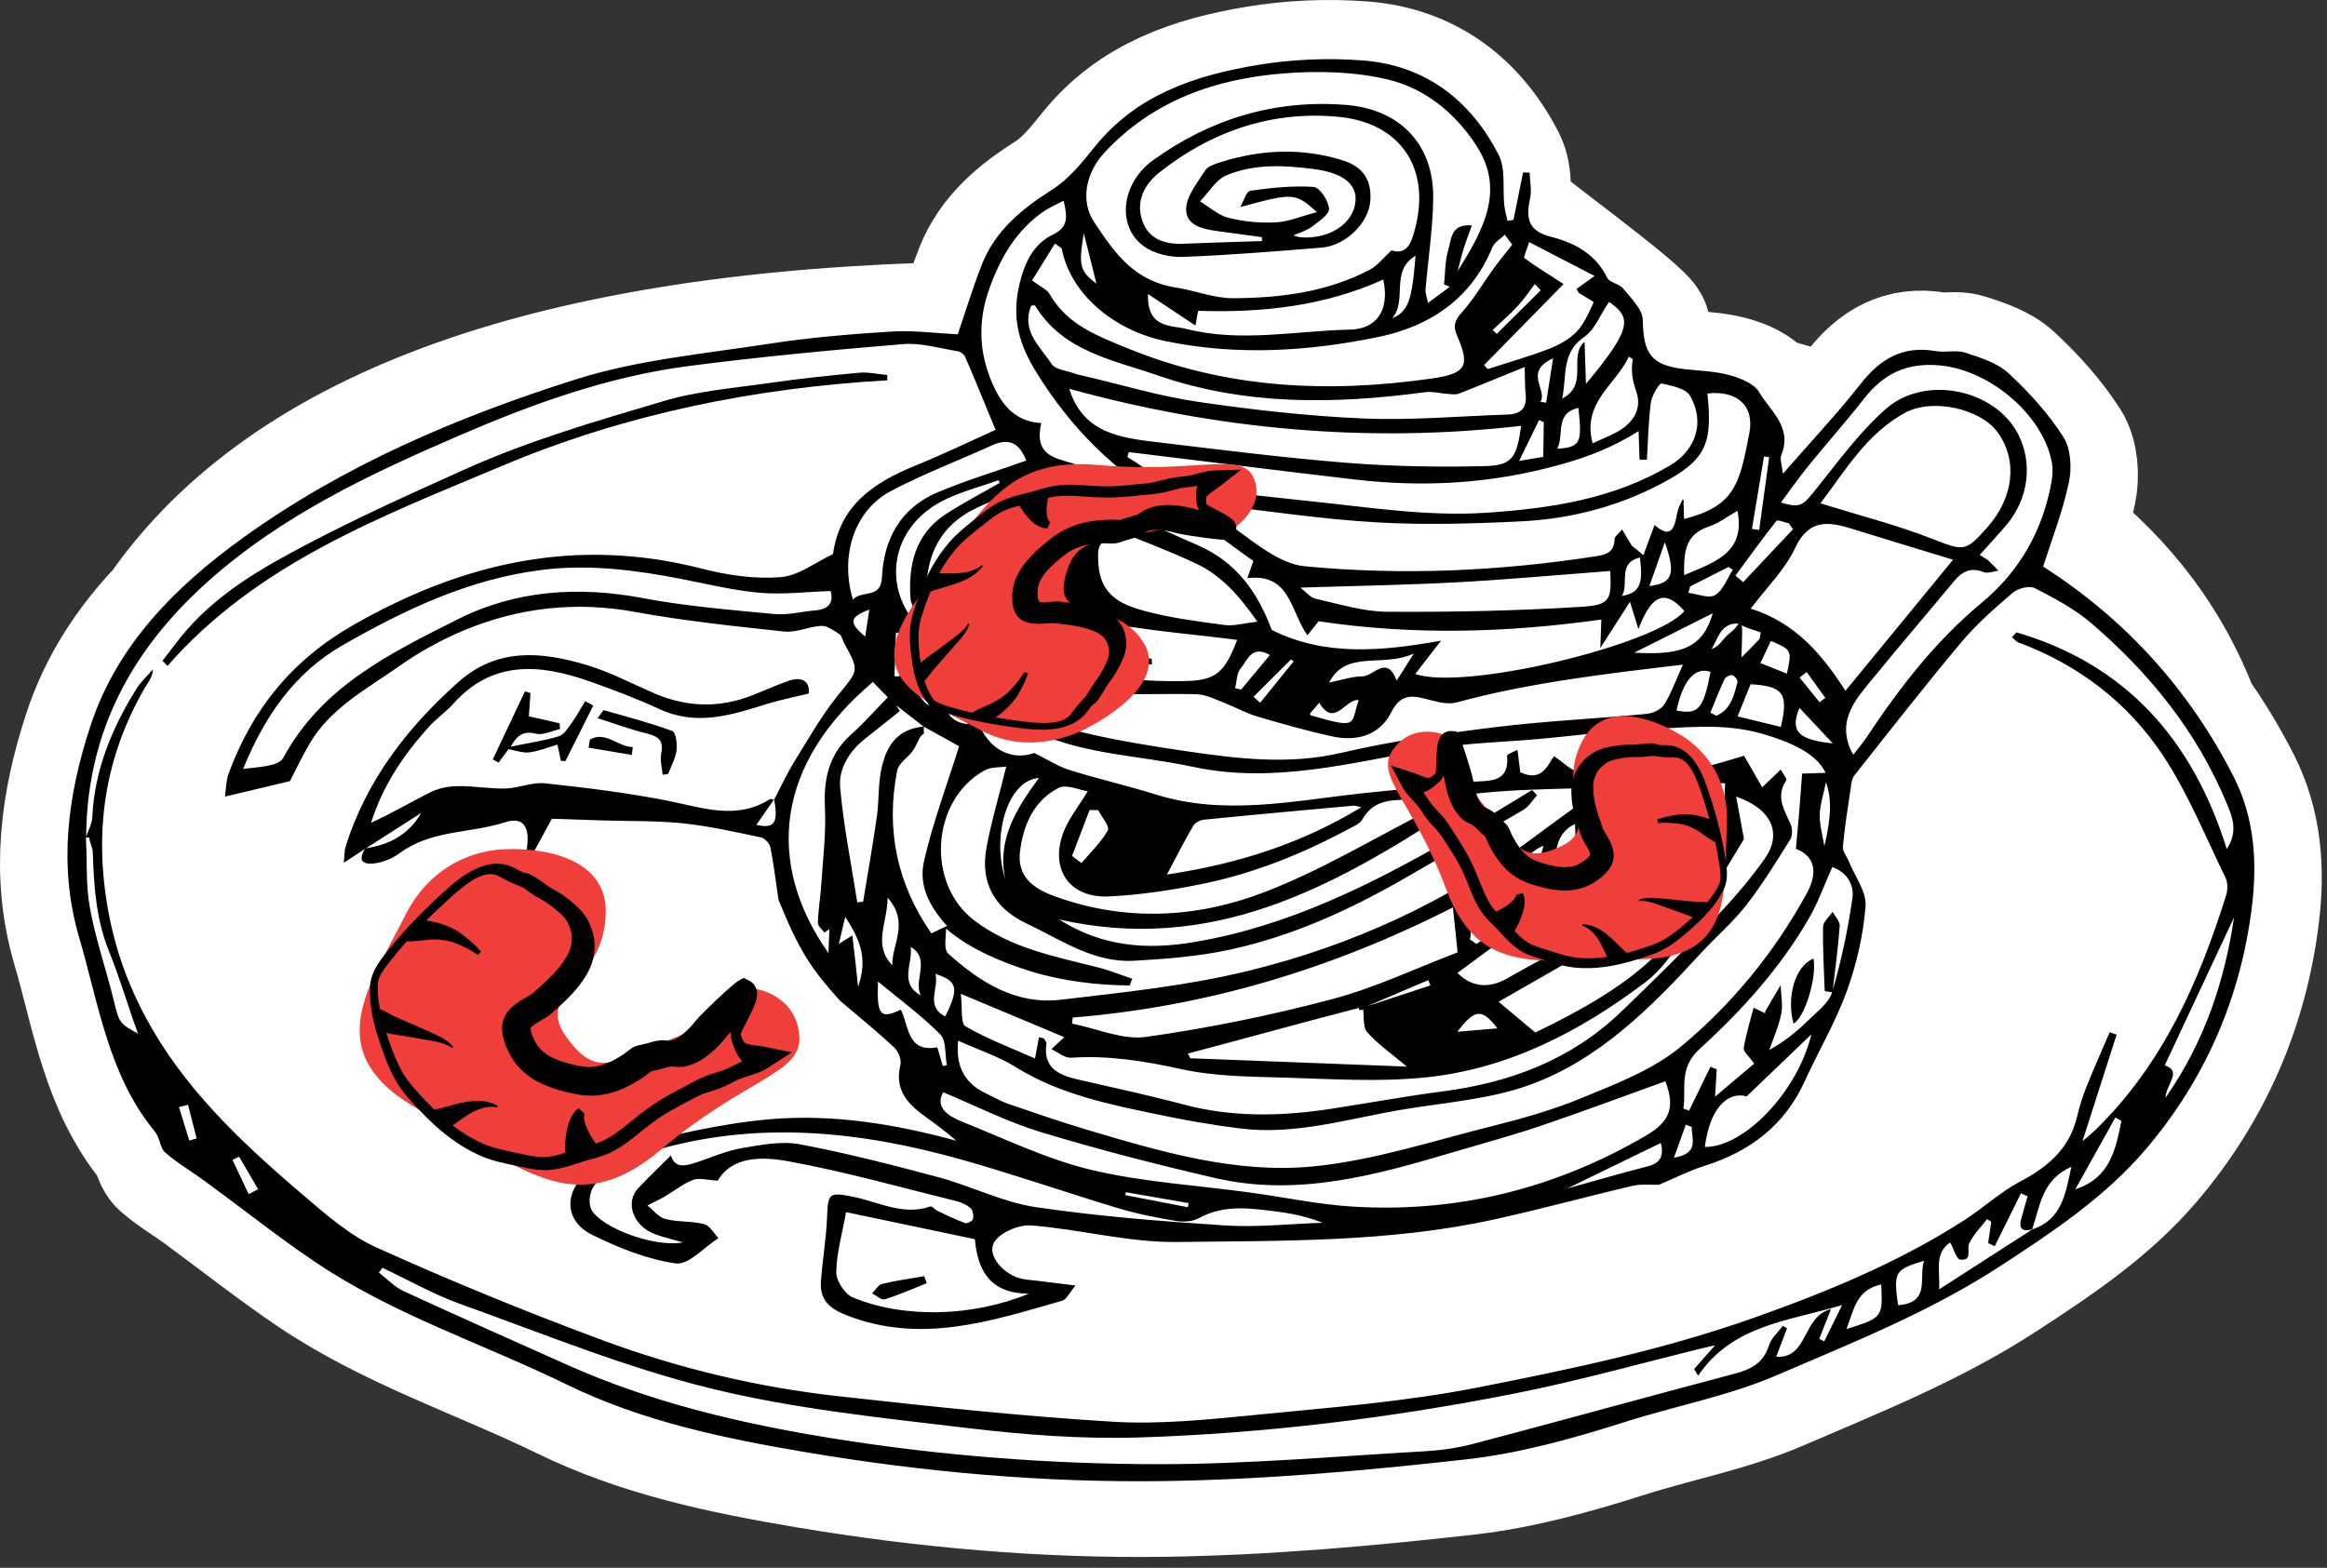 <?xml version="1.0" encoding="UTF-8"?>
<svg width="138px" height="93px" viewBox="0 0 138 93" version="1.1" xmlns="http://www.w3.org/2000/svg" xmlns:xlink="http://www.w3.org/1999/xlink">
    <rect x="0" y="0" width="138" height="93" fill="#333333" stroke="none"/>
    <!-- Generator: Sketch 53.1 (72631) - https://sketchapp.com -->
    <title>Group 21</title>
    <desc>Created with Sketch.</desc>
    <g id="30-GastroKlub" stroke="none" stroke-width="1" fill="none" fill-rule="evenodd">
        <g id="33-Recetas" transform="translate(-958, -293)">
            <g id="Group-19">
                <g id="Group-7" transform="translate(125, 268)">
                    <g id="Group-21" transform="translate(837, 28)">
                        <path d="M53.066,16.528 C53.427,15.437 53.788,14.308 54.218,13.207 C55.016,11.17 56.597,9.883 58.407,8.735 C59.397,8.107 60.19,7.11 60.943,6.176 C63.417,3.11 66.876,1.971 70.518,1.356 C72.589,1.009 74.752,0.913 76.844,1.079 C80.533,1.369 83.216,3.432 84.877,6.682 C85.303,7.517 85.104,8.673 85.211,9.679 C85.243,9.987 93.412,15.835 93.424,16.467 C93.458,18.483 93.917,19.161 95.901,19.388 C96.796,19.489 97.719,19.511 98.579,19.747 C99.221,19.924 100.025,20.247 100.327,20.758 C100.353,20.802 100.381,20.846 100.408,20.89 C101.936,21.29 103.387,21.715 104.763,22.166 C105.304,21.542 105.828,20.917 106.331,20.276 C107.508,18.771 108.859,17.978 110.797,18.319 C111.371,18.418 112.014,18.236 112.55,18.412 C113.447,18.708 114.447,19.014 115.111,19.63 C116.327,20.755 117.472,22.021 118.363,23.409 C118.81,24.106 118.874,25.251 118.693,26.107 C118.502,27.014 118.23,27.903 117.939,28.781 C121.875,31.836 124.441,35.413 125.98,39.457 C126.887,40.733 127.712,42.093 128.449,43.535 C129.712,46.006 129.867,48.651 129.546,51.269 C128.885,56.669 126.777,61.533 123.243,65.674 C120.827,68.508 117.737,70.566 114.627,72.592 C110.479,75.299 105.923,77.106 101.415,79.05 C98.481,80.313 95.354,80.889 92.338,81.85 C89.278,82.825 86.124,83.704 82.948,84.06 C77.018,84.727 71.047,85.258 65.084,85.346 C57.974,85.451 50.877,84.831 43.838,83.644 C38.938,82.82 34.084,81.805 29.613,79.622 C24.64,77.194 19.312,75.475 14.688,72.349 C12.443,70.833 10.317,69.142 8.129,67.539 C7.355,66.972 6.515,66.486 5.797,65.857 C5.483,65.584 5.48,64.977 5.2,64.638 C2.431,61.279 1.862,57.085 0.694,53.097 C-0.564,48.815 0.028,44.647 1.353,40.584 C2.274,37.76 3.842,35.403 5.788,33.354 C13.271,22.63 29.031,17.022 53.066,16.528 Z" id="Path" stroke="#FFFFFF" stroke-width="8" fill="#FFFFFF" fill-rule="nonzero"></path>
                        <g id="Group-30">
                            <path d="M44.366,33.206 C43.55,33.274 42.722,33.498 41.921,33.424 C39.312,33.175 36.683,32.963 34.111,32.477 C30.291,31.756 26.577,32.009 23.138,33.74 C19.165,35.742 15.093,37.705 12.801,41.952 C12.517,42.48 11.275,42.492 10.418,42.613 C11.68,39.514 13.446,36.92 16.325,35.271 C20.023,33.154 23.833,31.342 28.143,30.805 C30.962,30.455 33.701,30.817 36.448,31.351 C37.985,31.652 39.518,32.029 41.07,32.163 C42.421,32.281 43.797,32.107 45.258,32.059 C45.437,32.69 45.202,33.138 44.366,33.206 L44.366,33.206 Z M128.057,47.367 C126.014,40.813 122.024,36.403 115.587,34.509 C115.496,34.606 115.408,34.699 115.317,34.794 C115.445,34.903 115.555,35.057 115.703,35.111 C119.271,36.437 122.201,38.684 124.276,41.818 C125.764,44.063 126.786,46.622 127.979,49.057 C128.121,49.345 128.121,49.781 128.021,50.098 C126.406,55.255 124.257,60.121 120.313,63.98 C120.119,64.17 119.904,64.342 119.496,64.7 C120.221,62.432 120.873,60.403 121.524,58.375 C121.387,58.327 121.251,58.278 121.114,58.232 C120.658,59.295 120.182,60.35 119.752,61.426 C119.518,62.008 119.324,62.612 119.182,63.223 C118.741,65.11 117.481,66.201 115.829,67.072 C114.632,67.702 113.611,68.663 112.462,69.398 C108.582,71.888 104.372,73.624 100.029,75.165 C94.67,77.064 89.141,78.223 83.608,79.309 C79.267,80.162 74.82,80.498 70.407,80.934 C67.605,81.209 64.763,81.504 61.967,81.334 C56.524,81.005 51.091,80.418 45.669,79.816 C40.897,79.284 36.226,78.167 31.73,76.498 C27.207,74.822 22.73,72.987 18.332,71.002 C16.689,70.26 15.254,68.979 13.855,67.785 C12.038,66.236 10.249,64.624 8.635,62.867 C5.535,59.496 3.269,55.683 2.421,51.045 C1.556,46.308 2.199,41.922 4.603,37.777 C4.786,37.459 5.045,37.184 5.071,36.706 C4.738,37.092 4.35,37.442 4.085,37.869 C2.635,40.202 1.603,42.681 1.472,45.478 C1.454,45.867 1.243,46.249 1.108,46.631 L1.108,46.632 C1.108,46.652 1.108,46.67 1.108,46.691 L1.091,46.681 L1.296,46.685 C1.308,46.976 1.493,47.263 1.502,47.557 L1.502,47.559 C1.567,49.561 1.697,51.531 2.461,53.423 C3.132,55.078 3.616,56.774 4.186,58.315 C3.085,57.704 3.073,57.698 2.737,56.309 C2.294,54.485 1.66,52.697 1.332,50.855 C1.21,50.178 1.162,49.484 1.15,48.785 C1.141,48.381 1.135,47.975 1.13,47.571 C1.115,47.273 1.102,46.976 1.094,46.681 C1.099,46.664 1.105,46.647 1.109,46.632 C1.132,43.174 1.969,40.113 3.5,37.377 C4.697,35.238 6.318,33.296 8.304,31.517 C12.714,27.567 17.959,25.11 23.309,22.803 C27.653,20.93 32.092,19.336 36.799,18.718 C41.036,18.165 45.297,17.766 49.558,17.412 C50.623,17.324 51.726,17.665 52.808,17.837 C52.967,17.864 53.175,18.018 53.238,18.165 C53.833,19.551 54.402,20.951 55.041,22.496 C53.548,23.168 51.93,23.952 50.267,24.627 C47.818,25.626 45.798,26.974 45.402,29.867 C44.365,30.35 43.353,31.157 42.285,31.238 C40.751,31.356 39.132,31.119 37.627,30.733 C30.22,28.83 23.473,30.342 16.933,34.087 C13.297,36.172 10.961,39.076 9.557,42.892 C9.401,43.313 9.409,43.794 9.34,44.253 C10.564,43.963 11.698,43.693 13.197,43.337 C13.441,42.863 13.855,41.982 14.342,41.143 C15.575,39.011 17.722,37.89 19.634,36.543 C20.842,35.689 22.167,34.95 23.534,34.384 C26.785,33.037 30.149,32.656 33.662,33.299 C36.589,33.833 39.559,34.147 42.519,34.462 C43.228,34.539 43.975,34.156 44.71,34.126 C45.064,34.114 45.449,34.404 45.782,34.618 C45.923,34.707 45.956,34.96 46.051,35.131 C46.985,36.818 46.905,36.75 45.716,38.216 C44.738,39.423 43.96,40.796 43.138,42.126 C42.68,42.863 42.316,43.661 41.909,44.431 C42.177,45.863 41.888,46.163 40.853,45.929 C40.924,45.828 41.001,45.718 41.081,45.603 C41.323,45.253 41.606,44.849 41.888,44.443 L41.888,44.443 C41.811,44.428 41.709,44.372 41.662,44.404 C39.668,45.665 37.679,44.912 35.638,44.506 C33.221,44.027 30.763,43.728 28.311,43.464 C27.559,43.382 26.77,43.75 25.993,43.772 C25.054,43.797 24.11,43.619 23.167,43.631 C22.626,43.637 22.036,43.744 21.556,43.983 C20.375,44.564 19.245,45.249 18.007,45.804 C18.707,43.575 19.966,41.724 21.502,40.045 C21.923,39.586 22.456,39.226 22.87,38.759 C25.179,36.166 27.967,36.377 30.87,37.386 C32.314,37.889 33.749,38.438 35.138,39.076 C37.351,40.093 39.428,39.398 41.534,38.743 C42.279,38.512 43.05,38.364 43.954,38.142 C44.049,37.468 43.617,37.074 42.707,37.405 C42.008,37.658 41.326,37.964 40.634,38.239 C38.672,39.014 36.726,38.959 34.793,38.123 C33.457,37.545 32.158,36.851 30.773,36.442 C28.107,35.65 25.481,35.395 23.143,37.492 C20.127,40.193 17.736,43.293 16.501,47.2 C16.424,47.439 16.439,47.705 16.387,48.179 C16.923,47.829 17.286,47.592 17.645,47.356 C17.651,47.346 17.654,47.337 17.662,47.325 L17.673,47.338 L17.662,47.325 C17.677,47.323 17.691,47.319 17.706,47.319 C18.797,46.619 19.889,45.922 20.981,45.222 C20.511,46.039 19.878,46.575 19.129,46.914 C18.69,47.112 18.213,47.24 17.706,47.319 C17.695,47.323 17.685,47.331 17.673,47.338 C17.665,47.344 17.654,47.35 17.645,47.356 C17.388,47.771 17.398,48.01 17.551,48.129 C17.591,48.158 17.639,48.182 17.695,48.198 C17.859,48.247 18.088,48.236 18.317,48.198 C18.805,48.115 19.315,47.895 19.714,47.599 C21.577,46.219 23.896,46.444 25.959,45.774 C27.016,45.43 27.44,46.03 27.248,47.301 C26.987,49.025 27.535,47.709 28.731,45.566 C29.655,45.597 30.709,45.633 31.762,45.668 C33.344,45.718 34.937,45.676 36.509,45.839 C38.06,46.002 39.592,46.353 41.122,46.673 C41.346,46.72 41.638,47.023 41.685,47.252 C41.874,48.167 41.98,49.099 42.166,50.368 C43.428,53.485 44.144,54.505 45.819,56.364 C46.925,57.307 48.012,58.186 49.034,59.137 C49.277,59.365 49.475,59.87 49.399,60.175 C49.018,61.705 49.892,62.538 50.966,63.306 C51.562,63.733 52.151,64.173 52.714,64.667 C49.076,63.675 45.374,63.067 41.65,63.392 C38.736,63.645 35.845,64.345 32.995,65.056 C32.086,65.284 31.229,66.076 30.55,66.8 C29.416,68.009 29.618,69.51 31.111,70.246 C32.679,71.019 34.373,71.702 36.079,71.945 C36.836,72.052 37.759,70.979 38.607,70.442 C38.328,70.154 38.093,69.698 37.765,69.615 C37.018,69.427 36.205,69.499 35.458,69.311 C35.062,69.209 34.746,68.786 34.395,68.508 C34.748,68.325 35.109,68.158 35.452,67.959 C36.003,67.637 36.512,67.212 37.1,66.992 C37.47,66.851 37.949,67.004 38.568,67.035 C39.426,65.56 41.225,65.607 42.776,65.89 C46.131,66.506 49.43,67.438 52.749,68.257 C53.044,68.331 53.353,68.479 53.571,68.683 C53.705,68.805 53.746,69.117 53.699,69.314 C53.672,69.43 53.356,69.596 53.238,69.552 C52.684,69.351 52.15,69.09 51.615,68.838 C51.455,68.763 51.276,68.529 51.174,68.565 C49.539,69.136 48.09,68.285 46.572,67.987 C45.142,67.704 45.104,67.776 45.045,69.255 C44.994,70.507 44.774,71.752 44.684,73.004 C44.607,74.099 45.17,74.615 46.224,75.027 C50.642,76.75 54.804,75.355 58.99,74.157 C59.252,74.083 59.422,73.681 59.785,73.255 C58.873,73.143 58.198,73.06 57.522,72.975 C57.21,72.938 56.894,72.921 56.589,72.853 C55.506,72.612 54.493,71.444 54.965,70.679 C55.325,70.098 56.429,69.633 57.158,69.691 C60.049,69.919 62.926,70.709 65.801,70.673 C72.074,70.595 78.387,70.697 84.574,69.344 C87.334,68.742 90.061,67.987 92.814,67.343 C93.33,67.222 93.89,67.293 94.39,67.277 C95.277,66.904 96.161,66.448 97.096,66.154 C99.784,65.305 101.836,63.755 103.027,61.136 C103.843,59.345 104.857,57.633 105.524,55.792 C106.107,54.181 106.501,52.453 106.635,50.75 C106.701,49.897 106.001,48.983 105.643,48.099 C105.525,47.806 105.265,47.507 105.29,47.231 C105.397,46.068 105.581,44.912 105.753,43.753 C105.79,43.494 105.82,43.186 105.973,42.995 C108.069,40.347 110.146,37.682 112.316,35.095 C113.223,34.014 114.302,33.068 115.377,32.151 C115.682,31.892 116.362,31.727 116.68,31.89 C117.845,32.491 119.039,33.123 120.029,33.972 C123.472,36.926 126.282,40.393 128.042,44.63 C128.386,45.455 128.75,46.297 128.057,47.367 L128.057,47.367 Z M124.422,62.12 C124.459,61.29 125.442,60.551 124.377,60.196 C125.784,57.191 127.163,54.244 128.488,51.415 C127.94,55.122 126.774,58.749 124.422,62.12 L124.422,62.12 Z M119.074,67.548 C119.866,66.129 120.658,64.71 121.449,63.289 C121.569,63.357 121.69,63.425 121.81,63.491 C121.464,65.166 121.161,66.865 119.074,67.548 L119.074,67.548 Z M116.52,69.929 L116.52,69.929 C115.633,70.501 114.748,71.071 113.836,71.657 C112.925,72.244 111.988,72.847 111,73.482 C111.057,72.324 110.699,71.355 111.655,70.702 C111.88,71.111 112.03,71.694 112.242,71.717 C113.013,71.805 112.613,71.101 112.782,70.756 C113.036,70.229 113.474,69.795 113.836,69.321 C113.92,69.371 114.004,69.422 114.089,69.474 C114.027,69.894 113.967,70.317 113.906,70.738 C114.036,70.8 114.165,70.862 114.295,70.925 C114.813,69.878 115.331,68.831 115.85,67.785 C115.981,67.844 116.112,67.904 116.245,67.963 C116.124,68.393 116.005,68.825 115.879,69.255 C115.704,69.848 115.891,70.092 116.514,69.923 C116.98,68.558 117.092,66.977 118.838,66.216 C118.496,67.833 118.27,69.345 116.52,69.929 L116.52,69.929 Z M108.561,74.419 C108.29,72.441 108.362,72.315 110.101,71.789 C109.773,72.802 110.511,74.288 108.561,74.419 L108.561,74.419 Z M105.501,75.839 C105.941,74.709 106.072,73.503 107.564,73.194 C107.65,75.159 107.65,75.159 105.501,75.839 L105.501,75.839 Z M104.187,76.562 C104.086,76.516 103.985,76.471 103.886,76.426 C104.089,75.911 104.291,75.397 104.584,74.656 C102.854,75.092 103.259,77.606 101.335,77.479 C101.553,76.91 101.767,76.354 101.979,75.797 L101.731,75.643 C101.448,76.029 101.04,76.376 100.906,76.808 C100.58,77.862 99.828,78.233 98.855,78.491 C93.695,79.857 88.55,81.28 83.388,82.644 C82.444,82.893 81.454,83.033 80.479,83.089 C75.218,83.386 69.955,83.858 64.692,83.854 C58.212,83.849 51.754,83.35 45.324,82.315 C39.893,81.438 34.617,80.192 29.592,77.941 C26.368,76.497 23.138,75.067 19.931,73.585 C19.392,73.336 18.955,72.862 18.471,72.491 C18.541,72.396 18.611,72.299 18.68,72.204 C20.225,72.932 21.723,73.789 23.322,74.36 C28.231,76.118 33.093,78.119 38.136,79.357 C43.102,80.577 48.253,81.099 53.348,81.707 C56.732,82.111 60.171,82.375 63.569,82.268 C71.069,82.027 78.52,81.111 85.881,79.65 C89.65,78.903 93.36,77.855 97.096,76.942 C97.229,76.909 97.363,76.879 97.712,76.8 C97.196,77.386 96.83,77.802 96.465,78.215 C96.547,78.344 96.628,78.472 96.709,78.602 C98.749,75.577 102.101,75.365 105.244,74.415 C104.891,75.131 104.539,75.848 104.187,76.562 L104.187,76.562 Z M10.749,67.837 C10.428,67.161 10.108,66.483 9.787,65.804 C9.918,65.739 10.047,65.674 10.178,65.61 C10.555,66.252 10.931,66.897 11.308,67.542 C11.121,67.639 10.936,67.738 10.749,67.837 L10.749,67.837 Z M7.227,64.659 C7.022,63.997 6.818,63.336 6.613,62.672 C6.792,62.627 6.973,62.581 7.152,62.535 C7.32,63.199 7.491,63.862 7.661,64.528 C7.516,64.57 7.372,64.614 7.227,64.659 L7.227,64.659 Z M54.69,14.071 C55.354,12.247 56.277,10.656 57.897,9.538 C58.234,9.305 58.624,9.145 59.076,8.905 C59.288,9.817 59.385,10.458 58.465,10.903 C57.429,11.404 56.899,12.291 56.567,13.445 C55.973,15.509 56.259,17.145 57.444,19.061 C59.519,22.419 62.121,25.007 65.515,26.944 C67.212,27.91 68.744,29.167 70.33,30.277 C70.202,30.644 70.106,30.918 69.975,31.296 C72.531,30.979 72.524,33.278 73.536,34.687 C73.814,34.336 74.039,34.054 74.198,33.853 C79.807,34.693 85.341,34.539 90.966,33.75 C90.95,34.2 90.933,34.683 90.906,35.439 C91.525,34.473 92.002,33.728 92.663,32.696 C92.879,33.396 92.964,33.676 93.163,34.315 C93.805,32.663 94.548,31.692 95.892,33.248 C94.219,35.244 82.832,37.998 79.932,36.979 C80.459,36.299 80.961,35.651 81.46,35.004 C77.928,35.635 74.557,35.944 71.42,34.366 C70.556,32.065 69.276,30.3 66.971,29.313 C64.53,28.269 62.16,27.053 59.621,25.846 C60.028,25.349 60.208,25.129 60.437,24.85 C59.355,24.111 57.179,24.529 57.754,22.097 C56.046,22.012 55.244,20.791 54.696,19.36 C54.027,17.611 54.041,15.861 54.69,14.071 L54.69,14.071 Z M65.107,17.231 C69.336,18.113 73.573,17.846 77.738,16.991 C80.76,16.369 83.252,14.743 84.501,11.674 C84.623,11.372 84.99,11.172 85.241,10.924 C85.448,11.2 85.652,11.476 85.68,11.513 C85.192,12.137 84.86,12.535 84.558,12.953 C83.94,13.81 83.406,14.735 82.707,15.514 C82.271,16 82.15,16.326 82.421,16.941 C83.207,18.726 82.918,19.162 80.946,19.447 C74.763,20.337 68.726,20.063 62.842,17.649 C61.015,16.899 59.282,16.25 58.246,14.441 C58.088,14.166 57.712,14.016 57.207,13.635 C57.634,12.946 58.09,12.208 58.564,11.445 C58.856,11.666 58.959,11.703 58.969,11.757 C59.455,14.349 61.952,16.574 65.107,17.231 L65.107,17.231 Z M60.272,10.826 C60.499,11.737 60.729,12.647 61.024,13.827 C60.031,13.064 59.957,12.777 60.272,10.826 L60.272,10.826 Z M76.074,16.552 C72.837,16.618 69.598,17.329 66.373,16.516 C65.426,16.277 64.018,16.49 64.08,14.44 C65.111,15.126 65.969,15.696 66.895,16.312 C66.936,16.083 66.984,15.823 67.052,15.437 C70.88,15.562 74.554,15.156 78.029,13.584 C78.432,15.354 77.661,16.519 76.074,16.552 L76.074,16.552 Z M79.947,12.172 C79.735,14.854 79.521,15.466 78.553,15.886 C79.494,14.842 78.407,13.086 79.947,12.172 L79.947,12.172 Z M73.908,8.089 C72.662,8.003 71.392,8.14 70.149,8.315 C69.908,8.349 69.749,8.946 69.553,9.283 C72.732,8.424 72.787,8.423 74.103,9.581 C73.183,9.823 72.432,10.15 71.664,10.191 C70.734,10.239 69.765,10.149 68.862,9.924 C68.252,9.773 67.727,9.284 67.163,8.946 C67.683,8.415 68.108,7.659 68.738,7.397 C70.404,6.701 72.196,6.799 73.96,7.035 C75.641,7.259 76.466,7.923 76.388,8.92 C76.294,10.09 75.183,10.983 73.692,11.08 C73.381,11.101 73.067,11.102 72.7,10.963 C73.064,10.799 73.471,10.693 73.783,10.459 C74.191,10.153 74.834,9.729 74.816,9.385 C74.792,8.916 74.263,8.113 73.908,8.089 L73.908,8.089 Z M61.502,6.048 C64.387,2.952 68.089,1.669 72.135,1.354 C74.174,1.194 76.317,1.247 78.294,1.713 C80.5,2.235 82.32,3.715 83.57,5.659 C85.311,8.365 83.882,10.754 82.447,13.08 C82.561,12.641 82.662,12.198 82.795,11.765 C82.93,11.33 83.099,10.905 83.288,10.372 C82.012,10.253 82.075,11.221 81.891,11.816 C81.692,12.465 81.712,13.183 81.637,13.869 C81.751,13.918 81.864,13.964 81.978,14.013 C81.59,14.301 81.201,14.587 80.685,14.971 C80.613,14.598 80.522,14.385 80.539,14.185 C80.69,12.38 80.971,10.582 80.995,8.779 C81.039,5.562 79.018,3.465 75.788,3.22 C71.586,2.902 67.79,4.05 64.382,6.503 C62.502,7.857 62.191,10.423 63.837,11.611 C64.446,12.05 65.366,12.268 66.132,12.24 C68.878,12.14 71.622,11.908 74.362,11.691 C75.815,11.576 77.187,10.212 77.268,8.88 C77.345,7.649 76.812,6.876 75.599,6.502 C73.191,5.758 70.789,5.865 68.406,6.614 C68.074,6.718 67.647,6.844 67.483,7.101 C67.016,7.828 66.356,8.62 66.343,9.399 C66.325,10.417 67.404,10.601 68.287,10.722 C69.137,10.837 69.987,10.951 70.837,11.066 C70.837,11.144 70.837,11.223 70.837,11.301 C69.282,11.353 67.727,11.392 66.171,11.458 C65.042,11.505 64.086,11.17 63.724,10.04 C63.361,8.904 63.888,7.916 64.76,7.226 C67.88,4.753 71.517,3.543 75.421,3.935 C79.075,4.301 80.833,7.001 79.937,10.487 C79.754,11.199 79.523,12.191 78.523,11.849 C78.039,12.29 77.698,12.753 77.238,12.996 C74.704,14.329 71.938,14.676 69.131,14.69 C67.992,14.695 66.847,14.227 65.786,14.065 C63.241,13.682 62.091,11.98 60.898,10.194 C60.025,8.89 60.424,7.205 61.502,6.048 L61.502,6.048 Z M86.008,15.15 C86.381,14.75 86.687,14.286 87.023,13.85 L87.372,14.216 C86.503,15.079 85.634,15.942 84.766,16.805 C84.683,16.73 84.6,16.653 84.517,16.577 C85.017,16.105 85.54,15.654 86.008,15.15 L86.008,15.15 Z M86.684,11.36 C87.977,12.029 89.158,12.64 90.563,13.368 C89.995,13.779 89.744,13.96 89.492,14.142 C89.576,14.272 89.602,14.355 89.661,14.393 C89.953,14.586 90.53,14.897 90.512,14.933 C90.222,15.547 89.947,16.212 89.486,16.689 C89.046,17.142 88.429,17.475 87.83,17.706 C86.652,18.157 85.431,18.503 84.228,18.892 C84.156,18.812 84.083,18.732 84.013,18.654 C85.561,17.075 87.112,15.494 88.726,13.847 C87.721,13.198 87.039,12.786 86.405,12.309 C86.336,12.255 86.538,11.837 86.684,11.36 L86.684,11.36 Z M91.43,14.909 C92.644,15.799 92.972,16.304 90.052,19.77 C90.021,18.798 89.998,18.113 89.971,17.282 C88.986,18.085 90.248,19.829 88.646,20.641 C88.929,19.207 88.598,17.928 89.944,16.992 C90.635,16.513 90.898,15.618 91.43,14.909 L91.43,14.909 Z M92.826,18.329 C92.719,18.975 92.799,19.539 93.031,20.2 C93.415,21.286 92.812,22.164 91.785,22.683 C91.376,22.892 90.95,23.067 90.448,23.296 C89.795,20.868 91.844,19.817 92.597,18.15 C92.714,18.24 92.832,18.294 92.826,18.329 L92.826,18.329 Z M88.351,23.619 C88.784,22.779 88.172,21.535 89.605,21.193 C89.84,23.282 89.726,23.528 88.351,23.619 L88.351,23.619 Z M86.213,22.26 C85.93,24.207 85.684,24.615 83.957,24.652 C81.257,24.714 78.544,24.668 75.853,24.452 C72.107,24.152 68.373,23.678 64.638,23.231 C62.453,22.97 60.229,22.702 59.412,20.061 C68.195,22.484 77.122,23.305 86.213,22.26 L86.213,22.26 Z M87.553,22.041 C87.542,22.714 87.532,23.385 87.521,24.099 C87.027,24.183 86.685,24.241 86.091,24.342 C86.532,23.435 86.902,22.676 87.271,21.919 C87.365,21.959 87.459,21.999 87.553,22.041 L87.553,22.041 Z M88.105,18.254 C87.934,19.343 87.813,20.114 87.69,20.887 C87.58,20.87 87.468,20.852 87.357,20.837 C87.785,20.085 86.324,19.073 88.105,18.254 L88.105,18.254 Z M86.478,20.395 C86.569,21.211 86.179,21.564 85.412,21.59 C82.552,21.683 79.688,21.946 76.838,21.823 C73.557,21.682 70.274,21.309 67.02,20.832 C64.741,20.497 62.512,19.82 60.261,19.295 C60.07,19.251 59.877,19.213 59.695,19.147 C59.236,18.976 58.581,18.925 58.364,18.592 C57.694,17.557 56.533,16.63 57.158,15.131 C57.25,15.128 57.364,15.097 57.384,15.128 C59.049,17.864 62.018,18.35 64.685,19.277 C69.851,21.066 75.166,20.979 80.509,20.265 C80.947,20.206 81.411,20.339 81.863,20.368 C82.081,20.381 82.326,20.423 82.518,20.349 C83.734,19.876 84.937,19.373 86.419,18.77 C86.443,19.544 86.429,19.972 86.478,20.395 L86.478,20.395 Z M93.899,20.89 C93.951,20.472 94.41,19.723 94.527,19.747 C95.115,19.87 95.977,20.042 96.227,20.476 C97.129,22.045 96.581,23.697 95.026,24.619 C91.684,26.596 88,27.154 84.195,27.412 C80.674,27.652 77.238,27.095 73.774,26.739 C71.474,26.501 69.18,26.203 66.874,26.059 C65.209,25.951 64.141,24.867 62.86,24.112 C62.887,24.014 62.916,23.916 62.943,23.818 C67.404,24.361 71.864,24.919 76.329,25.442 C80.507,25.93 84.511,25.687 88.59,24.544 C90.206,24.091 91.691,23.515 93.175,22.572 C93.196,23.227 93.213,23.746 93.231,24.265 C93.231,24.272 93.561,24.268 93.668,24.271 C93.734,23.144 93.761,22.009 93.899,20.89 L93.899,20.89 Z M89.76,32.996 C85.934,33.236 82.094,33.313 78.261,33.289 C76.842,33.28 75.421,32.828 74.015,32.515 C73.703,32.445 73.45,32.109 73.117,31.857 C76.327,31.753 79.374,31.704 82.412,31.54 C85.445,31.377 88.471,31.098 91.496,30.869 C91.572,32.577 91.514,32.887 89.76,32.996 L89.76,32.996 Z M92.186,32.349 C92.632,31.603 91.889,30.42 93.249,30.066 C93.467,31.641 93.237,32.175 92.186,32.349 L92.186,32.349 Z M93.814,31.766 C94.124,30.888 94.383,30.152 94.732,29.165 C95.393,31.068 95.197,31.588 93.814,31.766 L93.814,31.766 Z M99.745,22.677 C99.162,25.742 98.879,27.014 95.872,27.788 C95.86,27.444 95.849,27.115 95.839,26.786 C95.837,26.735 95.895,26.68 95.789,26.632 C95.627,26.922 95.503,27.192 95.449,27.501 C95.283,28.441 95.042,28.939 94.122,28.142 C93.88,28.765 93.687,29.346 93.461,29.93 C93.223,29.74 93.002,29.548 92.764,29.357 C92.594,29.081 92.434,28.802 92.196,28.409 C91.992,28.658 91.757,28.817 91.752,28.978 C91.731,29.687 91.35,29.888 90.712,29.986 C84.949,30.882 79.164,31.148 73.358,30.588 C72.592,30.514 71.801,30.122 71.136,29.696 C69.963,28.945 68.877,28.053 67.755,27.22 C67.803,27.127 67.852,27.032 67.901,26.938 C71.131,27.3 74.355,27.795 77.594,27.984 C80.444,28.15 83.319,28.067 86.173,27.928 C89.09,27.785 91.888,27.079 94.508,25.697 C97.159,24.301 97.575,23.37 97.257,20.342 C99.008,20.144 100.053,21.057 99.745,22.677 L99.745,22.677 Z M100.614,24.076 C100.716,24.09 100.817,24.105 100.918,24.118 C100.72,25.558 100.523,26.997 100.326,28.438 C100.183,28.417 100.04,28.396 99.897,28.378 C100.136,26.944 100.376,25.509 100.614,24.076 L100.614,24.076 Z M102.091,28.043 C102.171,28.16 102.249,28.278 102.329,28.397 C101.345,29.441 100.362,30.485 99.379,31.529 C99.225,31.403 99.072,31.276 98.917,31.148 C99.719,30.06 100.508,28.961 101.348,27.902 C101.422,27.81 101.836,27.99 102.091,28.043 L102.091,28.043 Z M103.958,26.857 C105.43,24.921 106.694,22.727 108.978,21.484 C110.612,20.598 113.455,21.246 114.466,22.641 C115.661,24.289 115.432,26.486 113.881,28.254 C112.541,29.781 112.449,29.684 110.545,28.945 C108.448,28.129 106.251,27.57 103.958,26.857 L103.958,26.857 Z M99.825,33.103 C100.773,31.843 101.854,30.796 102.448,29.523 C103.243,27.819 104.369,27.914 105.771,28.35 C107.74,28.961 109.714,29.557 111.824,30.202 C109.631,32.874 107.558,35.399 105.443,37.979 C104.083,35.855 102.496,33.942 99.825,33.103 L99.825,33.103 Z M102.723,37.193 C102.862,37.083 103.002,36.975 103.142,36.866 C103.511,37.377 103.881,37.889 104.251,38.397 C104.137,38.485 104.024,38.571 103.91,38.655 C103.515,38.168 103.119,37.681 102.723,37.193 L102.723,37.193 Z M102.714,38.992 C103.347,39.663 103.929,40.283 104.691,41.095 C102.615,40.888 102.149,40.362 102.714,38.992 L102.714,38.992 Z M95.974,63.716 C96.093,63.761 96.211,63.805 96.33,63.852 C96.289,64.513 96.836,65.41 95.271,65.674 C95.55,64.9 95.762,64.307 95.974,63.716 L95.974,63.716 Z M104.194,47.187 C104.095,46.613 103.899,45.894 103.916,45.323 C103.934,44.737 104.151,44.069 104.285,43.408 C104.64,44.339 104.593,45.546 104.194,47.187 L104.194,47.187 Z M89.795,62.135 C88.093,62.836 86.297,63.349 84.507,63.795 C80.982,64.676 77.469,65.837 73.884,66.189 C69.306,66.64 64.845,65.321 60.461,64.015 C58.882,63.543 57.323,63.002 55.763,62.47 C55.358,62.331 54.985,62.097 54.593,61.919 C53.324,61.346 52.648,60.413 52.823,58.733 C54.036,59.279 55.209,59.66 56.227,60.293 C58.865,61.934 61.829,62.52 64.787,63.135 C66.361,63.464 67.951,63.74 69.545,63.939 C72.774,64.344 75.862,63.39 78.988,62.849 C81.576,62.403 84.276,62.239 86.714,61.356 C90.865,59.854 93.948,56.724 96.891,53.518 C97.769,52.563 98.768,51.711 99.56,50.692 C100.52,49.46 101.339,48.117 102.172,46.791 C102.311,46.569 102.299,46.148 102.189,45.893 C101.826,45.048 101.282,44.257 101.93,43.298 C101.996,43.2 101.72,42.871 101.603,42.649 C101.303,42.937 101.005,43.227 100.507,43.705 C100.225,43.216 99.897,42.645 99.43,41.83 C98.703,42.035 97.777,42.365 96.822,42.539 C96.239,42.645 95.411,42.937 95.432,41.33 C94.448,42.865 93.445,42.972 92.302,42.243 C92.33,41.999 92.371,41.629 92.413,41.259 C92.336,41.198 92.261,41.137 92.186,41.075 C91.928,41.33 91.498,41.555 91.445,41.848 C91.233,43.025 90.334,42.857 89.614,42.77 C89.165,42.715 88.765,42.257 88.16,41.858 C87.818,42.299 87.465,43.447 86.158,42.804 C86.116,42.479 86.064,42.064 85.99,41.477 C85.737,41.617 85.366,41.741 85.374,41.828 C85.537,43.571 84.136,43.263 83.228,43.388 C81.039,43.689 78.828,43.827 76.632,44.073 C72.596,44.526 68.571,45.392 64.522,44.122 C62.843,43.597 61.121,43.207 59.442,42.682 C58.757,42.47 58.132,42.058 57.335,41.667 C55.547,42.288 53.872,40.906 53.719,38.376 C54.761,38.966 55.76,39.561 56.784,40.11 C59.885,41.772 63.381,41.763 66.709,42.48 C71.526,43.521 76.126,42.236 80.793,41.436 C82.951,41.066 85.162,41.027 87.348,40.828 C89.302,40.651 91.252,40.381 93.211,40.297 C95.655,40.193 98.087,39.829 100.502,40.526 C102.588,41.128 103.794,41.848 104.265,42.845 C103.702,42.862 103.306,42.875 102.874,42.889 C102.764,44.413 102.639,45.928 102.505,47.353 C103.581,47.756 103.852,48.702 103.158,49.974 C101.249,53.479 98.686,56.607 95.654,59.108 C94.006,60.466 91.819,61.302 89.795,62.135 L89.795,62.135 Z M48.918,54.258 C47.742,53.041 48.632,51.762 48.64,50.246 C49.954,51.748 48.882,53.005 48.918,54.258 L48.918,54.258 Z M50.605,56.047 C49.298,55.323 50.144,54.153 50.007,53.17 C51.227,53.894 50.145,55.133 50.605,56.047 L50.605,56.047 Z M46.887,55.535 C46.819,54.897 46.776,54.463 46.726,54.028 C46.675,53.57 46.62,53.111 46.547,52.488 C46.205,52.704 46.054,52.799 45.746,52.992 C45.892,52.376 46.005,51.902 46.125,51.389 C47.176,52.975 47.396,54.036 46.887,55.535 L46.887,55.535 Z M46.84,50.531 C46.486,48.259 46.023,45.996 45.825,43.708 C45.728,42.569 46.386,41.533 47.343,40.787 C48.024,40.258 48.695,39.711 49.37,39.173 C49.292,39.057 49.213,38.942 49.135,38.826 C49.677,39.247 50.221,39.669 50.763,40.09 C50.769,40.09 50.775,40.089 50.781,40.089 C50.779,40.09 50.778,40.095 50.775,40.099 C51.359,40.424 51.943,40.747 52.428,41.017 C52.591,41.106 52.741,41.19 52.878,41.266 C52.15,43.601 51.302,45.836 50.785,48.146 C50.748,48.316 50.725,48.487 50.715,48.654 C50.706,48.824 50.71,48.99 50.727,49.156 C50.743,49.324 50.772,49.488 50.812,49.65 C51.013,50.463 51.529,51.225 52.133,51.892 C52.138,51.89 52.181,51.887 52.181,51.884 C52.181,51.89 52.181,51.896 52.181,51.901 C52.183,51.919 52.083,51.939 52.103,51.957 C51.844,52.088 51.514,52.222 51.234,52.366 C49.189,49.426 48.53,46.21 49.197,42.756 C49.302,42.207 49.859,41.975 50.186,41.459 C50.416,41.095 50.578,40.544 50.793,40.538 L50.791,40.538 C50.791,40.538 50.781,40.318 50.781,40.318 L50.785,40.197 L50.787,40.152 C50.784,40.151 50.788,40.105 50.788,40.102 L50.787,40.096 C49.277,40.24 48.555,41.143 48.245,42.734 C48.074,43.61 48.131,44.531 48.004,45.419 C47.765,47.111 47.462,48.793 47.188,50.48 C47.072,50.498 46.955,50.514 46.84,50.531 L46.84,50.531 Z M47.556,33.159 C47.471,33.702 47.393,34.214 47.309,34.758 C46.316,33.933 46.365,33.615 47.556,33.159 L47.556,33.159 Z M51.583,26.214 C49.417,27.137 48.406,28.965 48.305,31.247 C48.247,32.573 47.06,31.97 46.583,32.578 C45.795,29.941 46.667,27.263 48.86,26.113 C50.797,25.096 52.856,24.314 54.851,23.409 C55.881,22.941 56.479,23.334 56.861,24.322 C55.032,24.971 53.268,25.499 51.583,26.214 L51.583,26.214 Z M55.62,28.277 C52.281,30.641 53.006,33.358 55.839,34.997 C58.499,36.539 61.283,36.495 64.313,36.403 C64.31,36.296 64.305,36.19 64.302,36.081 C63.286,35.927 62.307,35.772 61.149,35.621 C61.551,34.331 62.219,34.049 63.339,34.223 C65.003,34.482 66.755,34.637 68.428,34.841 C68.72,34.876 69.05,34.915 69.368,34.957 C68.594,37.008 68.031,37.379 66.133,37.403 C62.009,37.457 58.094,36.801 54.541,34.52 C53.759,34.017 52.832,33.755 51.972,33.37 C51.142,33 50.891,32.37 50.963,31.46 C51.127,29.416 52.115,27.975 53.938,27.118 C54.935,26.65 55.968,26.262 56.992,25.858 C57.765,25.555 58.448,25.651 58.901,26.305 C57.799,26.961 56.658,27.545 55.62,28.277 L55.62,28.277 Z M59.943,29.318 C59.796,29.659 59.332,29.93 58.954,30.093 C57.599,30.671 56.218,31.19 54.866,31.724 C54.479,30.422 54.783,29.739 56.545,28.551 C57.272,28.061 58.09,27.641 58.916,27.468 C59.153,27.418 59.389,27.389 59.626,27.383 C59.862,27.376 60.095,27.392 60.327,27.439 C60.896,27.551 61.448,27.833 61.951,28.341 C60.982,28.029 60.36,28.352 59.943,29.318 L59.943,29.318 Z M68.638,34.076 C67.047,33.863 65.441,33.663 63.897,33.246 C62.514,32.874 61.258,32.335 61.136,30.431 C61.067,29.367 61.155,28.952 62.35,29.008 C62.193,28.726 62.094,28.548 61.996,28.373 L61.996,28.372 C61.99,28.369 61.982,28.367 61.975,28.363 L61.975,28.363 C61.97,28.358 61.966,28.353 61.96,28.349 C61.957,28.346 61.954,28.344 61.951,28.341 C61.963,28.344 61.973,28.346 61.985,28.35 C61.99,28.358 61.993,28.366 61.996,28.372 C62.822,28.711 63.655,29.037 64.482,29.372 C65.317,29.71 66.147,30.057 66.959,30.443 C68.419,31.137 69.481,32.315 70.566,33.876 C69.744,33.971 69.174,34.147 68.638,34.076 L68.638,34.076 Z M69.604,37.904 C69.485,37.877 69.366,37.848 69.247,37.821 C69.35,37.423 69.338,36.926 69.579,36.647 C69.975,36.185 70.213,35.229 71.31,35.855 C70.696,36.591 70.151,37.249 69.604,37.904 L69.604,37.904 Z M70.732,38.686 C70.601,38.566 70.472,38.449 70.341,38.329 C71.081,37.592 71.822,36.855 72.562,36.118 C72.614,36.155 72.667,36.193 72.72,36.231 C72.057,37.049 71.395,37.868 70.732,38.686 L70.732,38.686 Z M49.655,34.573 C49.551,35.422 49.448,36.271 49.344,37.121 C49.247,37.121 49.147,37.119 49.049,37.118 C49.076,36.255 49.105,35.393 49.132,34.532 C49.307,34.547 49.48,34.559 49.655,34.573 L49.655,34.573 Z M50.675,37.205 C50.752,37.737 50.927,38.253 51.081,38.858 C50.231,38.23 50.066,37.359 50.612,35.659 C50.629,36.175 50.602,36.697 50.675,37.205 L50.675,37.205 Z M51.651,36.726 C53.329,37.326 52.74,38.868 53.398,39.959 C52.205,39.822 51.806,39.014 51.651,36.726 L51.651,36.726 Z M51.475,54.769 C52.793,55.201 52.886,55.62 52.055,57.298 C50.838,56.663 51.708,55.611 51.475,54.769 L51.475,54.769 Z M83.803,49.869 C83.85,50.428 83.897,50.988 83.951,51.613 C85.577,51.198 84.454,49.748 85.192,48.983 C85.256,49.381 85.243,49.746 85.384,50.035 C85.5,50.27 85.8,50.413 86.018,50.597 C86.115,50.336 86.333,50.047 86.286,49.813 C86.053,48.637 86.283,47.708 87.535,47.162 C87.407,47.694 87.217,48.191 87.194,48.696 C87.185,48.907 87.334,49.128 87.468,49.345 C87.512,49.417 87.556,49.49 87.592,49.564 C87.687,49.425 87.813,49.292 87.92,49.156 C88.029,49.021 88.117,48.883 88.137,48.735 C88.282,47.634 88.188,46.456 89.406,45.875 C89.433,46.723 89.474,47.534 89.476,48.348 C89.476,48.514 89.376,48.743 89.245,48.84 C87.363,50.235 85.466,51.613 83.573,52.995 C83.441,52.907 83.31,52.818 83.177,52.731 C83.379,51.78 82.807,50.712 83.803,49.869 L83.803,49.869 Z M84.874,56.424 C88.897,54.116 92.839,51.854 96.545,49.728 C95.779,52.842 92.954,55.428 87.047,58.247 C86.283,57.607 85.613,57.044 84.874,56.424 L84.874,56.424 Z M82.426,58.203 C83.45,56.859 83.876,56.786 84.8,58.001 C83.907,58.076 83.138,58.143 82.426,58.203 L82.426,58.203 Z M75.007,56.267 C71.381,57.23 67.681,57.984 63.97,58.508 C62.569,58.704 61.044,58.007 59.577,57.719 C59.588,57.598 59.602,57.479 59.614,57.36 C67.519,56.72 74.966,54.488 82.165,50.824 C82.256,51.696 82.332,52.447 82.441,53.494 C80.047,54.405 77.591,55.579 75.007,56.267 L75.007,56.267 Z M77.076,56.687 C78.282,56.174 79.495,55.653 80.7,55.14 C80.741,55.244 80.786,55.345 80.825,55.449 C79.575,55.863 78.326,56.275 77.076,56.687 L77.076,56.687 Z M76.766,56.908 L76.803,56.907 C76.814,56.907 76.827,56.845 76.839,56.841 C76.885,57.192 76.853,57.586 76.93,57.91 C76.96,58.037 77.002,58.137 77.077,58.223 C77.708,58.944 78.521,59.499 79.432,60.269 C75.076,60.103 70.83,59.938 66.585,59.775 C66.581,59.682 66.457,59.588 66.451,59.495 C69.874,58.591 73.092,57.692 76.598,56.786 C76.598,56.782 76.603,56.913 76.603,56.913 L76.766,56.908 Z M80.827,55.453 C79.569,55.869 78.315,56.281 77.059,56.694 C77.064,56.691 77.07,56.69 77.074,56.687 L80.825,55.449 C80.825,55.451 80.827,55.453 80.827,55.453 L80.827,55.453 Z M98.96,44.254 C101.106,44.997 101.71,46.462 100.635,47.971 C99.733,49.238 98.698,50.425 97.62,51.551 C95.834,53.419 93.993,55.24 92.127,57.029 C89.174,59.864 85.556,61.221 81.557,61.74 C79.34,62.029 77.137,62.435 74.927,62.775 C71.992,63.224 69.076,63.288 66.167,62.512 C64.081,61.954 61.966,61.509 59.864,61.021 C58.74,60.759 57.853,60.311 58.055,58.908 C58.069,58.816 57.968,58.701 57.909,58.604 C57.896,58.582 57.84,58.585 57.617,58.53 C57.543,58.915 57.472,59.294 57.379,59.787 C55.98,59.167 54.557,58.635 53.259,57.882 C52.955,57.705 53.082,56.783 52.978,55.95 C55.298,56.924 57.266,57.749 59.118,58.524 C58.931,58.698 58.642,58.966 58.353,59.235 C58.74,59.413 59.141,59.768 59.516,59.743 C61.735,59.594 63.864,59.938 66.039,60.416 C68.047,60.858 70.166,60.863 72.241,60.925 C74.983,61.009 77.75,61.187 80.468,60.919 C85.4,60.431 89.695,58.206 93.6,55.246 C94.479,54.58 95.17,53.603 95.788,52.663 C97.075,50.706 98.257,48.677 99.426,46.77 C99.284,46.006 99.138,45.215 98.96,44.254 L98.96,44.254 Z M96.575,43.48 C96.575,43.48 96.577,43.482 96.577,43.482 C97.144,43.474 97.717,43.467 98.304,43.459 C98.224,45.611 98.322,47.261 96.413,48.671 C92.961,51.217 89.072,52.909 85.407,55.026 C84.252,55.692 83.237,55.522 82.432,54.712 C86.336,51.834 90.26,48.944 94.222,46.023 C94.256,46.251 94.283,46.429 94.36,46.932 C95.283,45.762 96.056,44.585 96.833,43.6 C96.745,43.495 96.649,43.093 96.565,43.096 L96.562,43.096 C95.249,44.152 93.936,45.133 92.62,46.056 C92.496,46.187 92.377,46.416 92.254,46.549 C91.647,46.957 91.042,47.414 90.411,47.838 C90.344,46.285 90.552,44.902 91.859,43.918 C92.1,43.735 92.409,43.553 92.693,43.545 C93.969,43.502 95.25,43.491 96.572,43.476 C96.574,43.474 96.575,43.48 96.575,43.48 L96.575,43.48 Z M65.201,48.877 C65.838,47.684 66.275,46.813 66.77,45.977 C66.88,45.792 67.184,45.644 67.415,45.621 C70.363,45.327 73.314,45.06 76.266,44.792 C76.367,44.782 76.475,44.832 76.729,44.888 C73.182,47.034 69.466,48.235 65.201,48.877 L65.201,48.877 Z M60.618,45.048 C60.788,45.051 60.958,45.054 61.128,45.056 C61.336,45.466 61.824,46.032 61.699,46.255 C61.299,46.97 60.672,47.559 60.132,48.197 C59.946,48.057 59.761,47.915 59.576,47.774 C59.924,46.866 60.272,45.956 60.618,45.048 L60.618,45.048 Z M54.505,47.27 C54.118,49.356 54.968,50.881 56.884,51.785 C58.933,52.75 60.868,54.129 63.265,53.991 C65.171,53.88 67.099,53.733 68.958,53.328 C72.712,52.512 76.178,50.916 79.495,48.987 C81.772,47.663 84.071,46.376 86.341,45.04 C86.667,44.847 86.886,44.469 87.155,44.176 C87.056,44.072 86.955,43.969 86.856,43.864 C85.262,44.825 83.684,45.811 82.073,46.739 C77.287,49.49 72.384,51.939 66.858,52.876 C64.048,53.354 61.398,53.182 58.803,51.54 C67.835,53.588 74.995,49.665 81.972,45.12 C81.926,44.965 81.882,44.808 81.837,44.654 C81.584,44.733 81.314,44.776 81.081,44.893 C77.722,46.588 74.475,48.579 70.982,49.923 C66.924,51.483 62.636,51.691 58.439,50.124 C57.28,49.691 56.308,48.984 56.489,47.519 C56.686,45.929 57.308,44.499 58.77,43.741 C59.24,43.499 60.028,43.87 60.506,43.936 C59.975,44.835 59.311,45.621 59.008,46.53 C58.296,48.665 59.495,50.28 61.762,50.176 C63.592,50.09 65.426,49.811 67.225,49.449 C70.324,48.826 73.239,47.651 76.022,46.152 C76.297,46.003 76.65,45.863 76.787,45.617 C77.524,44.283 78.786,44.488 79.988,44.405 C81.79,44.279 83.585,44.031 85.39,43.916 C87.191,43.8 88.998,43.785 91.019,43.72 C89.632,44.727 88.324,45.649 87.042,46.611 C81.9,50.468 76.153,53.103 69.954,54.608 C66.344,55.483 62.606,55.869 58.904,56.303 C56.254,56.616 54.107,55.262 52.229,53.562 C51.963,53.321 52.095,52.636 52.107,52.083 C53.463,53.274 55.423,54.092 57.164,54.629 C58.078,54.911 59.067,55.113 60.026,55.246 C60.987,55.382 61.994,55.448 62.992,55.457 C63.041,55.326 63.101,55.193 63.151,55.06 C62.468,54.832 61.804,54.558 61.11,54.383 C58.563,53.736 55.968,53.257 53.788,51.607 C50.904,49.426 51.207,44.457 54.392,42.696 C54.789,42.479 55.336,42.528 55.675,42.474 C55.245,44.203 54.792,45.721 54.505,47.27 L54.505,47.27 Z M55.619,49.168 C54.779,46.536 55.79,43.26 57.611,43.151 C56.266,44.985 55.11,46.813 55.619,49.168 L55.619,49.168 Z M97.573,33.379 C97.001,35.345 95.842,35.896 92.918,35.715 C94.454,34.944 95.964,34.186 97.573,33.379 L97.573,33.379 Z M95.873,31.116 C95.861,29.852 95.876,28.722 97.328,28.239 C97.936,28.037 98.472,27.62 99.042,27.3 C99.529,29.823 97.652,30.353 95.873,31.116 L95.873,31.116 Z M96.125,32.166 C96.161,32.039 96.197,31.914 96.233,31.787 C96.989,31.403 97.745,31.018 98.503,30.633 C98.588,30.688 98.676,30.742 98.763,30.796 C98.424,31.317 98.192,32.015 97.715,32.3 C97.345,32.524 96.667,32.231 96.125,32.166 L96.125,32.166 Z M98.346,34.773 C98.107,35.028 97.893,35.383 97.507,35.491 C97.608,35.312 97.695,35.153 97.784,34.957 C97.855,34.8 97.935,34.671 98.022,34.53 C98.072,34.453 98.128,34.393 98.188,34.327 C98.26,34.247 98.341,34.183 98.435,34.129 C98.611,34.025 98.823,33.972 99.105,33.993 C98.853,34.398 98.591,34.512 98.346,34.773 L98.346,34.773 Z M100.318,34.935 C99.98,35.298 99.626,35.645 99.275,35.998 C99.289,35.526 99.31,35.054 99.316,34.582 C99.319,34.452 99.305,34.25 99.295,34.075 C99.439,34.23 100.079,34.369 100.421,34.518 C100.371,34.72 100.385,34.862 100.318,34.935 L100.318,34.935 Z M100.398,36.333 C100.639,35.826 100.83,35.421 101.02,35.018 C102.261,35.55 102.274,35.574 101.967,36.958 C101.421,36.741 100.963,36.56 100.398,36.333 L100.398,36.333 Z M99.817,37.59 C101.759,37.697 102.079,38.141 101.61,40.119 C100.799,39.921 99.986,39.724 99.045,39.496 C99.316,38.827 99.569,38.203 99.817,37.59 L99.817,37.59 Z M95.425,39.149 C95.794,37.367 96.531,36.531 97.444,36.855 C97.01,39.075 96.727,39.396 95.425,39.149 L95.425,39.149 Z M98.268,37.291 C98.331,37.159 98.591,37.021 98.728,37.049 C98.859,37.073 99.069,37.34 99.04,37.45 C98.837,38.259 98.64,39.094 97.787,39.458 C97.668,39.396 97.551,39.334 97.433,39.272 C97.707,38.609 97.963,37.939 98.268,37.291 L98.268,37.291 Z M74.969,40.676 C76.443,41 77.806,40.648 78.515,39.236 C79.125,38.022 79.928,38.296 80.87,38.539 C81.354,38.664 81.915,38.793 82.374,38.669 C86.714,37.492 91.151,36.979 95.803,36.425 C95.386,37.346 95.119,38.117 94.696,38.788 C94.511,39.084 94.024,39.313 93.651,39.348 C90.641,39.635 87.614,39.769 84.615,40.141 C81.582,40.517 78.539,40.961 75.565,41.653 C72.406,42.39 69.326,42 66.224,41.542 C64.245,41.25 62.262,40.931 60.318,40.47 C57.795,39.874 55.572,38.652 53.651,36.88 C52.678,35.983 51.538,35.262 50.612,34.325 C48.242,31.92 48.796,28.366 51.808,26.757 C52.866,26.191 54.071,25.902 55.209,25.487 C55.236,25.538 55.263,25.591 55.291,25.642 C54.209,26.267 53.095,26.84 52.053,27.524 C50.266,28.697 49.855,30.558 49.995,32.497 C50.039,33.091 50.703,33.868 51.284,34.153 C53.714,35.345 56.18,36.486 58.707,37.447 C61.374,38.459 64.221,38.088 67.002,38.185 C67.537,38.203 68.07,38.486 68.589,38.687 C69.243,38.939 69.863,39.292 70.53,39.491 C71.998,39.929 73.475,40.345 74.969,40.676 L74.969,40.676 Z M74.823,37.491 C75.824,35.516 78.003,36.623 79.846,35.766 C79.411,36.451 79.161,36.845 78.83,37.37 C78.231,35.811 77.476,37.11 76.802,37.119 C76.144,37.128 75.489,37.356 74.823,37.491 L74.823,37.491 Z M76.577,38.53 C76.076,39.941 76.639,40.285 73.736,39.432 C73.719,39.398 73.677,39.343 73.686,39.333 C73.876,39.103 74.07,38.88 74.237,38.686 C75.15,40.212 75.799,38.412 76.577,38.53 L76.577,38.53 Z M44.895,52.323 C44.993,52.254 45.088,52.185 45.186,52.115 C45.167,52.565 45.151,53.013 45.13,53.535 C41.32,48.12 42.072,42.239 47.769,37.453 C48.081,37.774 48.346,38.049 48.65,38.363 C47.906,39.125 47.238,39.891 46.483,40.561 C45.154,41.747 44.836,43.209 44.922,44.927 C44.994,46.413 44.806,47.915 44.71,49.407 C44.659,50.187 44.528,50.961 44.5,51.739 C44.494,51.93 44.756,52.127 44.895,52.323 L44.895,52.323 Z M51.585,59.126 C50.912,59.25 50.507,59.102 50.239,58.82 C50.126,58.698 50.037,58.552 49.962,58.39 C49.942,58.348 49.921,58.304 49.903,58.257 C49.858,58.144 49.816,58.026 49.778,57.906 C49.734,57.767 49.694,57.627 49.65,57.488 C49.585,57.28 49.516,57.076 49.427,56.893 C48.186,57.471 48,57.23 48.066,55.222 C49.313,56.255 50.626,57.218 51.76,58.357 C52.129,58.727 52.034,59.561 52.151,60.181 C52.071,60.202 51.991,60.222 51.913,60.241 C51.803,59.87 51.695,59.499 51.585,59.126 L51.585,59.126 Z M62.735,67.894 C62.746,67.837 62.756,67.779 62.765,67.722 C64.006,67.938 65.247,68.15 66.486,68.365 C66.471,68.446 66.456,68.528 66.442,68.611 C65.206,68.372 63.971,68.132 62.735,67.894 L62.735,67.894 Z M57.016,73.74 C53.676,75.112 49.614,75.223 46.568,73.958 C46.096,73.763 45.585,72.968 45.594,72.459 C45.615,71.308 45.947,70.163 46.175,68.903 C48.799,69.452 51.266,69.97 53.813,70.506 C53.975,72.268 54.628,73.727 57.016,73.74 L57.016,73.74 Z M51.689,66.842 C48.96,66.107 46.215,65.406 43.442,64.879 C42.367,64.674 41.182,64.908 40.07,65.092 C39.185,65.237 38.33,65.594 37.473,65.893 C36.735,66.15 36.035,66.378 35.788,65.537 C35.135,66.189 34.472,66.82 33.847,67.485 C33.051,68.333 33.548,69.715 34.823,70.202 C35.27,70.373 35.744,70.477 36.499,70.697 C34.834,71.02 31.658,69.837 31.071,68.751 C30.888,68.41 30.961,67.74 31.187,67.405 C31.997,66.21 33.265,65.714 34.617,65.306 C40.831,63.437 46.973,64.08 53.073,65.8 C56.168,66.672 59.21,67.737 62.292,68.663 C63.414,69.001 64.575,69.229 65.733,69.424 C66.173,69.498 66.724,69.466 67.1,69.259 C68.632,68.413 70.225,68.686 71.815,68.882 C72.694,68.994 73.563,69.19 74.43,69.534 C72.498,69.597 70.554,69.815 68.635,69.691 C64.887,69.448 61.131,69.155 57.421,68.604 C55.467,68.315 53.621,67.363 51.689,66.842 L51.689,66.842 Z M93.72,66.184 C92.218,66.569 90.728,67.004 88.943,67.499 C90.951,66.522 92.689,65.677 94.494,64.799 C94.684,65.569 94.479,65.99 93.72,66.184 L93.72,66.184 Z M93.61,64.365 C88.23,67.508 82.432,68.955 76.22,68.574 C74.192,68.451 72.182,68.019 70.16,67.743 C67.013,67.311 63.809,67.129 60.732,66.399 C58.096,65.773 55.595,64.555 53.058,63.538 C52.223,63.203 51.436,62.689 51.933,61.791 C53.839,62.581 55.732,63.55 57.734,64.158 C61.146,65.192 64.608,66.082 68.082,66.884 C72.941,68.004 77.579,66.714 82.188,65.344 C83.916,64.83 85.662,64.362 87.371,63.784 C89.846,62.945 92.296,62.026 94.762,61.138 C95.348,62.664 95.051,63.523 93.61,64.365 L93.61,64.365 Z M103.422,58.355 C102.589,61.803 99.406,65.068 97.104,65.035 C97.384,62.799 98.418,61.715 99.584,62.035 C100.876,60.797 102.071,59.65 103.422,58.355 L103.422,58.355 Z M104.682,51.088 C104.483,51.383 104.122,51.675 104.114,51.973 C104.089,53.245 104.169,54.517 104.211,55.79 C104.357,55.813 104.504,55.836 104.652,55.86 C104.456,56.503 103.752,57.019 103.225,57.536 C102.557,58.189 101.832,58.781 100.927,59.285 C101.172,58.57 101.491,57.87 101.636,57.132 C101.741,56.592 101.616,56.006 101.595,55.44 C101.303,55.935 101.011,56.43 100.723,56.927 C100.686,56.993 100.678,57.076 100.672,57.102 C100.449,56.996 100.224,56.886 99.996,56.777 C99.791,57.572 99.544,58.361 99.409,59.169 C99.376,59.368 99.704,59.629 100.029,60.093 C99.41,60.617 98.652,61.258 97.71,62.052 C97.756,61.305 97.781,60.866 97.808,60.425 C97.683,60.379 97.558,60.332 97.433,60.284 C97.012,61.15 96.59,62.017 96.169,62.883 C96.056,62.841 95.943,62.799 95.831,62.758 C96.02,61.555 95.521,60.379 96.81,59.206 C99.305,56.939 101.58,54.41 103.288,51.456 C103.824,50.526 104.185,49.496 104.66,48.438 C105.476,48.695 105.971,49.455 105.858,50.255 C105.598,52.099 105.208,53.938 104.69,55.729 C104.837,54.461 105.007,53.198 105.101,51.928 C105.122,51.659 104.83,51.368 104.682,51.088 L104.682,51.088 Z M103.237,24.645 C104.328,23.301 105.483,22.005 106.551,20.642 C107.709,19.161 109.085,18.494 111.039,18.675 C113.951,18.946 117.121,21.532 117.68,24.416 C117.752,24.785 117.732,25.194 117.665,25.568 C117.144,28.465 115.787,30.879 113.507,32.768 C110.785,35.025 108.65,37.795 106.704,40.725 C106.469,41.081 106.185,41.407 105.911,41.762 C105.848,41.656 105.807,41.6 105.78,41.54 C104.896,39.632 106.143,38.384 107.188,37.101 C108.73,35.209 110.32,33.36 111.878,31.481 C112.352,30.911 112.863,30.627 113.628,30.935 C113.875,31.035 114.218,30.888 114.516,30.855 C114.32,30.657 114.134,30.449 113.929,30.262 C113.817,30.159 113.674,30.093 113.403,29.918 C113.954,29.302 114.474,28.743 114.971,28.162 C116.296,26.615 116.571,24.485 115.685,22.757 C114.317,20.094 110.166,19.197 107.826,21.268 C106.284,22.632 105.034,24.342 103.74,25.964 C102.904,27.011 102.792,27.151 101.616,26.81 C102.18,26.054 102.681,25.327 103.237,24.645 L103.237,24.645 Z M128.449,43.043 C125.773,37.809 121.95,33.664 117.166,30.609 C117.683,28.977 118.332,27.327 118.693,25.615 C118.874,24.76 118.811,23.614 118.363,22.917 C117.472,21.529 116.328,20.263 115.111,19.138 C114.447,18.522 113.447,18.216 112.55,17.92 C112.014,17.744 111.371,17.926 110.797,17.827 C108.859,17.486 107.508,18.279 106.331,19.784 C104.934,21.567 103.371,23.222 101.732,25.104 C101.68,24.569 101.538,24.23 101.637,23.989 C102.318,22.35 100.992,21.39 100.327,20.266 C100.025,19.755 99.221,19.432 98.579,19.256 C97.72,19.019 96.797,18.998 95.901,18.896 C93.918,18.669 93.458,17.991 93.424,15.975 C93.412,15.343 92.72,14.692 92.258,14.114 C92.031,13.827 91.456,13.77 91.313,13.475 C90.624,12.054 89.352,11.395 87.986,11.048 C86.577,10.692 86.494,9.91 86.743,8.748 C86.844,8.27 86.729,7.745 86.713,7.241 L86.324,7.232 L85.755,10.04 L85.403,10.102 C85.336,9.797 85.243,9.495 85.211,9.188 C85.104,8.181 85.303,7.025 84.877,6.19 C83.216,2.94 80.533,0.877 76.844,0.588 C74.752,0.422 72.589,0.517 70.518,0.864 C66.876,1.479 63.417,2.618 60.943,5.684 C60.19,6.618 59.397,7.615 58.407,8.243 C56.598,9.391 55.017,10.678 54.218,12.715 C53.682,14.087 53.255,15.5 52.8,16.829 C51.499,16.768 50.165,16.584 48.849,16.668 C46.42,16.82 43.985,17.023 41.582,17.395 C37.746,17.99 33.807,18.344 30.134,19.509 C23.161,21.721 16.408,24.579 10.413,28.901 C6.4,31.796 2.928,35.261 1.353,40.092 C0.028,44.155 -0.564,48.324 0.694,52.605 C1.862,56.593 2.431,60.788 5.2,64.146 C5.48,64.486 5.483,65.092 5.797,65.365 C6.515,65.994 7.355,66.48 8.129,67.047 C10.317,68.65 12.443,70.341 14.688,71.857 C19.312,74.984 24.64,76.702 29.613,79.13 C34.084,81.313 38.938,82.328 43.838,83.152 C50.877,84.339 57.974,84.96 65.084,84.854 C71.047,84.766 77.019,84.235 82.948,83.568 C86.124,83.212 89.278,82.333 92.338,81.358 C95.354,80.397 98.481,79.821 101.415,78.558 C105.923,76.615 110.479,74.807 114.628,72.1 C117.737,70.074 120.827,68.016 123.243,65.183 C126.777,61.041 128.885,56.177 129.547,50.777 C129.867,48.159 129.712,45.514 128.449,43.043 L128.449,43.043 Z" id="Fill-1" fill="#000000"></path>
                            <path d="M91.817,46.265 C91.808,46.378 92.103,46.517 92.256,46.645 C92.38,46.512 92.503,46.381 92.627,46.248 C92.94,45.42 93.255,44.593 93.568,43.765 C92.446,44.284 91.908,45.144 91.817,46.265" id="Fill-4" fill="#000000"></path>
                            <path d="M48.62,19.559 C48.62,19.455 48.619,19.349 48.617,19.245 C48.063,19.195 47.502,19.061 46.955,19.109 C45.202,19.269 43.45,19.456 41.708,19.707 C39.578,20.015 37.395,20.185 35.349,20.793 C31.377,21.975 27.41,23.112 23.577,24.838 C20.395,26.268 17.229,27.693 14.14,29.321 C11.547,30.686 9.037,32.126 7.083,34.362 C6.569,34.945 6.116,35.582 5.636,36.196 C5.735,36.299 5.833,36.398 5.932,36.501 C11.293,30.378 18.652,27.632 25.814,24.618 C33.083,21.558 40.738,20.012 48.62,19.559" id="Fill-6" fill="#000000"></path>
                            <path d="M35.876,40.365 C34.55,39.876 33.175,39.517 31.811,39.131 C31.768,39.119 31.674,39.298 31.437,39.603 C32.472,39.931 33.398,40.275 34.352,40.508 C35.04,40.674 35.378,40.922 35.212,41.703 C35.128,42.096 35.262,42.536 35.298,42.956 C35.406,42.939 35.515,42.924 35.623,42.91 C35.798,42.446 36.06,41.993 36.122,41.515 C36.17,41.133 36.079,40.441 35.876,40.365" id="Fill-8" fill="#000000"></path>
                            <path d="M30.704,38.594 C30.436,39.03 30.191,39.483 29.893,39.896 C29.678,40.195 29.437,40.589 29.129,40.679 C28.202,40.951 27.238,41.094 26.288,41.289 C26.619,40.715 26.964,40.312 27.777,40.521 C28.203,40.632 28.732,40.35 29.215,40.246 C29.203,40.133 29.194,40.018 29.184,39.905 C28.571,39.765 27.959,39.627 27.363,39.492 C27.399,38.973 27.429,38.541 27.46,38.111 C27.35,38.078 27.24,38.046 27.13,38.015 C26.494,39.357 25.859,40.7 25.224,42.045 C25.339,42.109 25.454,42.173 25.57,42.238 C25.764,41.971 25.96,41.707 26.154,41.441 C26.309,41.467 26.466,41.507 26.622,41.544 C26.779,41.58 26.936,41.615 27.089,41.63 C27.192,41.64 27.292,41.642 27.393,41.628 C27.956,41.559 28.5,41.331 29.059,41.169 C29.138,41.551 29.199,41.839 29.26,42.129 C29.351,42.137 29.44,42.144 29.53,42.15 C30.081,41.052 30.632,39.952 31.183,38.852 C31.024,38.766 30.864,38.681 30.704,38.594" id="Fill-10" fill="#000000"></path>
                            <path d="M30.983,40.87 C30.958,41.03 30.932,41.192 30.906,41.352 C31.762,41.495 32.615,41.64 33.471,41.782 C33.489,41.626 33.507,41.469 33.525,41.312 C32.656,41.318 31.927,40.335 30.983,40.87" id="Fill-12" fill="#000000"></path>
                            <path d="M50.959,73.118 C50.909,72.977 50.859,72.838 50.809,72.7 C49.974,72.846 49.131,72.961 48.307,73.161 C48.08,73.217 47.914,73.526 47.72,73.72 C47.971,73.846 48.272,74.134 48.467,74.074 C49.314,73.81 50.13,73.446 50.959,73.118" id="Fill-14" fill="#000000"></path>
                            <path d="M102.361,57.717 C103.019,57.387 103.756,54.992 103.546,53.862 C102.482,54.283 101.926,56.088 102.361,57.717" id="Fill-16" fill="#000000"></path>
                            <path d="M26.155,47.375 C26.155,47.375 22.101,47.155 20.026,51.31 C17.952,55.467 14.798,59.42 20.837,62.815 C26.875,66.208 30.04,69.557 35.195,65.197 C40.354,60.835 43.649,60.715 43.397,58.355 C43.146,55.997 40.854,55.669 40.854,55.669 C40.854,55.669 38.657,57.611 35.572,58.723 C32.486,59.836 31.466,61.138 29.571,58.491 C27.677,55.843 31.774,55.422 31.923,51.232 C32.072,47.041 26.155,47.375 26.155,47.375" id="Fill-18" fill="#F03E3A"></path>
                            <path d="M22.845,63.757 C22.87,63.739 22.896,63.722 22.92,63.704 C23.194,63.508 23.453,63.316 23.721,63.15 C23.986,62.983 24.259,62.84 24.554,62.749 C24.848,62.657 25.165,62.627 25.49,62.681 L25.521,62.597 C25.224,62.426 24.87,62.327 24.507,62.306 C24.144,62.283 23.78,62.333 23.432,62.404 C23.083,62.474 22.747,62.573 22.425,62.659 C22.197,62.72 21.976,62.781 21.767,62.822 C21.564,62.625 21.356,62.416 21.143,62.192 C20.636,61.655 20.153,61.127 19.835,60.551 C19.442,59.84 19.15,59.01 18.906,58.268 C18.956,58.28 19.01,58.292 19.055,58.301 C19.177,58.325 19.297,58.348 19.418,58.369 C19.656,58.41 19.892,58.445 20.124,58.481 C20.357,58.517 20.586,58.555 20.812,58.597 C21.053,58.647 21.291,58.681 21.52,58.721 C21.749,58.76 21.975,58.804 22.191,58.87 C22.41,58.935 22.618,59.025 22.801,59.163 L22.874,59.09 C22.72,58.897 22.518,58.742 22.307,58.615 C22.095,58.487 21.872,58.383 21.652,58.285 C21.431,58.188 21.216,58.098 21.009,57.998 C20.788,57.894 20.567,57.799 20.347,57.704 C20.127,57.612 19.909,57.52 19.698,57.426 C19.592,57.378 19.489,57.331 19.386,57.283 C19.332,57.257 19.293,57.236 19.242,57.21 L19.094,57.13 C18.924,57.041 18.739,56.94 18.526,56.851 C18.421,56.296 18.383,55.786 18.41,55.311 C18.435,54.922 18.813,54.433 19.088,54.078 C19.412,53.662 19.755,53.248 20.123,52.835 C20.228,52.841 20.329,52.841 20.425,52.836 C20.665,52.829 20.881,52.802 21.083,52.779 C21.286,52.755 21.47,52.735 21.645,52.729 C21.833,52.726 22.021,52.734 22.206,52.753 C22.39,52.775 22.572,52.806 22.747,52.858 C22.791,52.87 22.834,52.885 22.878,52.898 L22.941,52.921 C22.964,52.93 22.988,52.941 23.011,52.95 C23.104,52.986 23.197,53.027 23.289,53.066 C23.655,53.227 24.01,53.416 24.343,53.648 L24.525,53.444 C24.247,53.123 23.926,52.833 23.59,52.568 C23.506,52.502 23.42,52.438 23.334,52.375 L23.268,52.326 L23.196,52.278 C23.148,52.245 23.098,52.215 23.048,52.185 C22.848,52.067 22.637,51.97 22.423,51.889 C22.208,51.807 21.991,51.744 21.771,51.691 C21.603,51.654 21.44,51.626 21.283,51.602 C21.657,51.23 22.054,50.848 22.481,50.457 L22.494,50.444 C23.595,49.43 24.742,48.484 25.611,48.989 C26.034,49.234 26.462,49.434 26.999,49.635 C27.106,49.709 27.213,49.786 27.293,49.842 C27.585,50.051 27.773,50.184 27.928,50.259 C28.314,50.45 28.767,50.771 29.204,51.165 C29.558,51.486 29.716,51.741 29.85,52.212 C29.982,52.678 29.899,53.235 29.625,53.704 C29.133,54.549 28.458,55.149 27.677,55.843 L27.647,55.869 C27.535,55.97 27.356,56.073 27.166,56.181 C26.746,56.424 26.224,56.725 25.939,57.28 C25.481,58.176 26.097,59.292 26.301,59.659 C27.114,61.132 28.803,61.636 30.185,61.909 C31.286,62.127 32.367,61.93 33.486,61.305 C33.918,61.065 34.245,60.848 34.519,60.623 C34.579,60.573 34.606,60.555 34.614,60.549 C34.629,60.545 34.668,60.536 34.764,60.519 C34.962,60.483 35.147,60.429 35.311,60.38 C35.477,60.331 35.633,60.284 35.772,60.267 C35.815,60.263 35.9,60.269 35.981,60.276 C36.145,60.291 36.35,60.311 36.582,60.269 C37.199,60.163 37.749,59.795 38.103,59.507 C38.532,59.154 38.862,58.773 39.127,58.448 C39.154,58.416 39.191,58.375 39.23,58.333 C39.267,58.294 39.307,58.251 39.348,58.202 C39.324,58.363 39.33,58.511 39.373,58.657 C39.446,58.903 39.55,59.226 39.715,59.537 C39.803,59.701 39.905,59.836 40.018,59.952 C39.875,60.018 39.736,60.089 39.601,60.159 C39.386,60.269 39.181,60.374 38.979,60.451 C38.825,60.51 38.657,60.561 38.479,60.617 C38.353,60.655 38.222,60.697 38.091,60.741 C37.576,60.916 37.131,61.16 36.704,61.397 C36.525,61.495 36.356,61.589 36.18,61.676 C35.341,62.102 34.554,62.613 33.771,63.239 C33.676,63.315 33.579,63.393 33.481,63.473 C32.866,63.973 32.167,64.538 31.504,64.775 C31.449,64.795 31.393,64.813 31.336,64.833 C31.247,64.707 31.161,64.581 31.081,64.451 C30.941,64.222 30.818,63.983 30.734,63.746 C30.69,63.627 30.658,63.51 30.643,63.396 C30.628,63.282 30.63,63.17 30.663,63.061 L30.309,62.742 C30.145,62.855 30.015,63.016 29.917,63.185 C29.821,63.354 29.752,63.532 29.699,63.709 C29.595,64.062 29.547,64.416 29.521,64.763 C29.506,64.973 29.502,65.178 29.503,65.386 C29.165,65.491 28.836,65.581 28.502,65.623 C28.023,65.684 27.501,65.574 26.95,65.454 C26.87,65.438 26.793,65.423 26.713,65.406 L26.593,65.379 C25.87,65.231 25.186,65.088 24.56,64.803 C23.976,64.538 23.416,64.198 22.845,63.757 M20.836,62.815 C22.081,64.13 23.181,64.964 24.4,65.518 C25.116,65.844 25.847,65.994 26.555,66.142 L26.666,66.165 C26.736,66.179 26.805,66.194 26.874,66.209 C27.445,66.331 28.089,66.47 28.762,66.384 C29.305,66.314 29.791,66.157 30.262,66.004 C30.395,65.961 30.532,65.916 30.666,65.874 C30.795,65.836 30.928,65.8 31.068,65.761 C31.31,65.693 31.559,65.625 31.809,65.536 C32.637,65.237 33.375,64.641 34.025,64.113 C34.112,64.042 34.198,63.974 34.283,63.906 C34.926,63.392 35.571,62.971 36.257,62.625 C36.437,62.532 36.61,62.438 36.778,62.345 C37.133,62.15 37.47,61.965 37.829,61.841 C37.929,61.808 38.035,61.776 38.148,61.74 C38.324,61.685 38.505,61.63 38.687,61.56 C38.944,61.462 39.175,61.344 39.399,61.23 C39.626,61.114 39.842,61.003 40.059,60.93 C40.15,60.898 40.25,60.868 40.354,60.834 C40.73,60.718 41.158,60.586 41.527,60.347 L42.965,59.422 L41.289,59.084 C41.137,59.056 40.985,59.036 40.839,59.018 C40.391,58.962 40.172,58.92 40.093,58.772 C40.022,58.638 39.967,58.485 39.922,58.346 C39.985,58.171 40.167,57.817 40.293,57.574 C40.756,56.685 41.009,56.157 40.854,55.67 C40.784,55.451 40.635,55.276 40.437,55.175 L40.107,55.006 L39.785,55.187 C39.407,55.4 37.663,57.088 37.509,57.274 C37.484,57.305 37.451,57.339 37.416,57.376 C37.369,57.428 37.315,57.485 37.262,57.55 C37.062,57.796 36.817,58.078 36.517,58.324 C36.245,58.549 35.97,58.697 35.763,58.733 C35.73,58.739 35.642,58.731 35.573,58.724 C35.439,58.712 35.273,58.697 35.087,58.721 C34.847,58.751 34.632,58.814 34.442,58.87 C34.316,58.906 34.195,58.942 34.085,58.962 C33.722,59.027 33.539,59.096 33.229,59.35 C33.043,59.504 32.807,59.658 32.486,59.836 C31.748,60.249 31.086,60.379 30.401,60.242 C29.366,60.036 28.246,59.712 27.779,58.867 C27.43,58.235 27.466,58.007 27.471,57.984 C27.549,57.841 27.815,57.687 28.052,57.551 C28.278,57.42 28.514,57.284 28.722,57.1 L28.749,57.075 C29.521,56.39 30.249,55.742 30.813,54.774 C31.256,54.015 31.379,53.122 31.154,52.326 C30.961,51.651 30.673,51.184 30.158,50.718 C29.809,50.403 29.268,49.965 28.671,49.673 C28.613,49.642 28.413,49.499 28.281,49.404 C27.702,48.991 27.367,48.764 27.031,48.763 C26.892,48.698 26.761,48.627 26.632,48.552 C24.887,47.538 23.101,49.182 22.142,50.065 L22.13,50.077 C20.797,51.304 19.758,52.412 18.862,53.568 C18.498,54.037 17.998,54.68 17.951,55.468 C17.897,56.399 18.055,57.419 18.436,58.583 C18.686,59.35 18.99,60.234 19.428,61.028 C19.799,61.697 20.327,62.278 20.836,62.815" id="Fill-20" fill="#000000"></path>
                            <path d="M95.568,40.542 C95.568,40.542 98.595,42.036 98.41,45.895 C98.223,49.753 98.902,53.904 93.147,53.901 C87.392,53.896 83.739,55.031 81.774,49.765 C79.811,44.501 77.472,43.069 78.614,41.462 C79.755,39.855 81.547,40.554 81.547,40.554 C81.547,40.554 82.349,42.856 84.132,44.922 C85.917,46.987 86.126,48.348 88.574,47.202 C91.024,46.056 88.226,44.08 89.822,40.982 C91.417,37.885 95.568,40.542 95.568,40.542" id="Fill-22" fill="#F03E3A"></path>
                            <path d="M89.641,53.82 C89.072,53.772 88.519,53.595 87.935,53.41 L87.836,53.378 C87.772,53.357 87.709,53.339 87.646,53.318 C87.196,53.177 86.773,53.046 86.45,52.806 C86.226,52.64 86.024,52.44 85.822,52.225 C85.908,52.078 85.988,51.924 86.062,51.768 C86.185,51.504 86.294,51.23 86.362,50.931 C86.396,50.78 86.419,50.625 86.416,50.46 C86.414,50.3 86.386,50.13 86.315,49.98 L85.926,50.069 C85.907,50.16 85.862,50.241 85.804,50.318 C85.747,50.394 85.676,50.466 85.598,50.536 C85.44,50.673 85.253,50.794 85.059,50.904 C84.949,50.964 84.835,51.023 84.719,51.077 C84.686,51.04 84.653,51.003 84.621,50.966 C84.237,50.524 83.961,49.828 83.717,49.215 C83.68,49.119 83.641,49.022 83.603,48.93 C83.29,48.156 82.927,47.464 82.492,46.812 C82.401,46.679 82.317,46.542 82.227,46.397 C82.013,46.052 81.79,45.692 81.487,45.356 C81.412,45.27 81.332,45.187 81.257,45.109 C81.15,44.994 81.051,44.888 80.962,44.784 C80.847,44.645 80.742,44.485 80.631,44.318 C80.56,44.212 80.489,44.105 80.412,43.997 C80.542,43.96 80.67,43.903 80.799,43.82 C81.046,43.663 81.253,43.473 81.406,43.322 C81.496,43.235 81.561,43.129 81.609,43.004 C81.618,43.055 81.63,43.102 81.641,43.146 C81.652,43.192 81.664,43.236 81.67,43.272 C81.73,43.616 81.814,44.027 81.981,44.457 C82.12,44.81 82.368,45.302 82.773,45.631 C82.925,45.754 83.081,45.824 83.205,45.88 C83.267,45.908 83.332,45.937 83.361,45.959 C83.454,46.027 83.549,46.125 83.65,46.23 C83.748,46.329 83.86,46.445 83.99,46.552 C84.052,46.604 84.076,46.626 84.085,46.635 C84.089,46.643 84.1,46.667 84.124,46.727 C84.231,47.002 84.38,47.293 84.595,47.643 C85.152,48.553 85.854,49.137 86.742,49.428 C87.854,49.793 89.283,50.118 90.471,49.383 C90.767,49.199 91.666,48.642 91.699,47.808 C91.719,47.289 91.461,46.857 91.257,46.51 C91.163,46.355 91.076,46.205 91.035,46.089 L91.023,46.056 C90.74,45.235 90.495,44.525 90.481,43.711 C90.474,43.26 90.641,42.823 90.927,42.538 C91.215,42.252 91.431,42.132 91.82,42.044 C92.296,41.937 92.755,41.889 93.11,41.907 C93.255,41.916 93.445,41.898 93.741,41.865 C93.823,41.856 93.931,41.845 94.038,41.836 C94.509,41.907 94.901,41.939 95.307,41.933 C96.141,41.92 96.589,43.076 96.974,44.259 L96.979,44.273 C97.128,44.733 97.262,45.17 97.379,45.593 C97.257,45.546 97.128,45.498 96.991,45.459 C96.81,45.407 96.626,45.365 96.438,45.335 C96.25,45.306 96.059,45.291 95.864,45.296 C95.816,45.296 95.768,45.299 95.72,45.302 L95.647,45.308 L95.581,45.315 C95.492,45.326 95.405,45.338 95.316,45.351 C94.965,45.406 94.615,45.487 94.283,45.605 L94.331,45.825 C94.666,45.795 95.002,45.804 95.333,45.836 C95.414,45.843 95.498,45.854 95.581,45.864 C95.601,45.867 95.623,45.867 95.641,45.87 L95.697,45.881 C95.735,45.889 95.772,45.896 95.81,45.905 C95.956,45.94 96.102,45.99 96.244,46.052 C96.385,46.112 96.525,46.183 96.661,46.261 C96.784,46.337 96.909,46.427 97.046,46.527 C97.183,46.625 97.329,46.733 97.501,46.838 C97.569,46.878 97.643,46.921 97.721,46.958 C97.819,47.409 97.9,47.848 97.965,48.281 C98.021,48.653 98.096,49.16 97.954,49.451 C97.781,49.807 97.546,50.161 97.244,50.52 C97.054,50.499 96.881,50.496 96.72,50.492 L96.58,50.489 C96.533,50.487 96.495,50.486 96.447,50.483 C96.352,50.477 96.257,50.468 96.162,50.459 C95.971,50.442 95.777,50.418 95.578,50.395 C95.382,50.376 95.182,50.353 94.979,50.338 C94.789,50.327 94.598,50.303 94.398,50.284 C94.197,50.266 93.994,50.249 93.788,50.256 C93.585,50.262 93.374,50.293 93.186,50.37 L93.208,50.453 C93.396,50.427 93.585,50.447 93.768,50.487 C93.952,50.527 94.133,50.588 94.315,50.653 C94.497,50.718 94.684,50.791 94.878,50.852 C95.06,50.914 95.241,50.981 95.425,51.05 C95.607,51.118 95.792,51.189 95.982,51.257 C96.078,51.29 96.174,51.325 96.272,51.356 C96.308,51.368 96.352,51.382 96.393,51.394 C95.915,51.83 95.366,52.313 94.792,52.667 C94.328,52.956 93.764,53.141 93.178,53.322 C92.933,53.399 92.698,53.466 92.47,53.524 C92.335,53.408 92.198,53.277 92.058,53.138 C91.862,52.944 91.657,52.737 91.433,52.542 C91.21,52.348 90.965,52.164 90.694,52.032 C90.423,51.9 90.126,51.829 89.841,51.83 L89.829,51.903 C90.087,51.996 90.305,52.15 90.481,52.336 C90.657,52.521 90.796,52.735 90.922,52.966 C91.047,53.194 91.157,53.438 91.275,53.692 L91.308,53.763 C90.716,53.849 90.173,53.865 89.641,53.82 M94.893,53.179 C95.535,52.784 96.113,52.268 96.605,51.814 C97.356,51.124 97.885,50.451 98.224,49.754 C98.51,49.164 98.409,48.494 98.335,48.005 C98.156,46.803 97.855,45.575 97.388,44.141 L97.384,44.128 C97.046,43.097 96.421,41.177 94.746,41.201 C94.621,41.202 94.497,41.199 94.369,41.192 C94.125,41.054 93.791,41.082 93.204,41.145 C93.068,41.159 92.866,41.181 92.812,41.18 C92.26,41.15 91.69,41.245 91.309,41.332 C90.746,41.459 90.349,41.678 89.933,42.091 C89.447,42.574 89.173,43.271 89.186,44.001 C89.201,44.932 89.466,45.7 89.746,46.512 L89.757,46.54 C89.832,46.759 89.948,46.954 90.058,47.141 C90.174,47.335 90.305,47.557 90.304,47.692 C90.298,47.711 90.231,47.889 89.721,48.205 C89.039,48.628 88.096,48.405 87.263,48.132 C86.712,47.951 86.285,47.587 85.916,46.988 C85.756,46.727 85.648,46.518 85.576,46.332 C85.455,46.021 85.35,45.896 85.113,45.7 C85.042,45.643 84.969,45.567 84.892,45.489 C84.777,45.37 84.648,45.237 84.487,45.118 C84.36,45.026 84.234,44.968 84.133,44.923 C84.079,44.899 84.013,44.867 83.991,44.851 C83.856,44.739 83.716,44.52 83.611,44.247 C83.493,43.947 83.43,43.64 83.385,43.381 C83.373,43.313 83.358,43.25 83.344,43.194 C83.335,43.153 83.324,43.112 83.318,43.082 C83.282,42.883 82.706,40.95 82.519,40.641 L82.359,40.379 L82.051,40.365 C81.864,40.357 81.686,40.424 81.548,40.554 C81.236,40.843 81.206,41.329 81.179,42.162 C81.171,42.391 81.161,42.722 81.135,42.874 C81.046,42.956 80.944,43.045 80.837,43.112 C80.719,43.188 80.543,43.129 80.197,42.986 C80.084,42.939 79.967,42.892 79.845,42.851 L78.492,42.411 L79.16,43.669 C79.33,43.992 79.584,44.262 79.81,44.5 C79.873,44.567 79.932,44.629 79.986,44.689 C80.113,44.831 80.224,44.998 80.342,45.176 C80.456,45.351 80.575,45.531 80.723,45.706 C80.826,45.83 80.936,45.944 81.042,46.056 C81.108,46.127 81.171,46.193 81.231,46.261 C81.441,46.497 81.609,46.767 81.787,47.055 C81.871,47.189 81.957,47.328 82.051,47.47 C82.406,48.001 82.704,48.568 82.962,49.202 C82.995,49.286 83.029,49.372 83.064,49.458 C83.32,50.106 83.612,50.839 84.091,51.394 C84.235,51.56 84.389,51.712 84.537,51.857 C84.622,51.943 84.704,52.025 84.78,52.105 C84.862,52.189 84.943,52.278 85.021,52.363 C85.3,52.666 85.589,52.98 85.953,53.251 C86.407,53.588 86.931,53.751 87.393,53.896 C87.449,53.914 87.506,53.929 87.562,53.947 L87.65,53.977 C88.224,54.16 88.816,54.348 89.466,54.404 C90.576,54.499 91.711,54.344 93.148,53.9 C93.734,53.719 94.353,53.514 94.893,53.179" id="Fill-24" fill="#000000"></path>
                            <path d="M60.584,40.122 C60.584,40.122 57.392,42.068 54.141,40.304 C50.889,38.539 46.841,37.388 50.432,32.509 C54.025,27.629 55.312,24.058 61.134,24.583 C66.953,25.108 69.661,23.722 70.352,25.359 C71.043,26.994 69.316,28.224 69.316,28.224 C69.316,28.224 66.806,27.946 63.891,28.598 C60.976,29.253 59.658,28.863 59.131,31.418 C58.602,33.972 62.073,32.421 63.782,35.063 C65.491,37.706 60.584,40.122 60.584,40.122" id="Fill-26" fill="#F03E3A"></path>
                            <path d="M52.689,29.568 C53.086,29.103 53.584,28.709 54.111,28.29 L54.2,28.219 C54.257,28.175 54.315,28.13 54.372,28.085 C54.772,27.762 55.152,27.457 55.563,27.284 C55.848,27.161 56.147,27.075 56.46,26.992 C56.539,27.127 56.622,27.258 56.712,27.386 C56.865,27.599 57.037,27.807 57.255,27.988 C57.365,28.08 57.489,28.163 57.63,28.23 C57.772,28.296 57.939,28.343 58.115,28.343 L58.279,27.978 C58.212,27.923 58.169,27.851 58.138,27.772 C58.106,27.691 58.087,27.6 58.078,27.505 C58.055,27.314 58.066,27.106 58.091,26.896 C58.106,26.775 58.127,26.654 58.151,26.535 C58.206,26.52 58.258,26.51 58.309,26.498 C58.936,26.356 59.714,26.41 60.401,26.458 C60.511,26.467 60.618,26.475 60.723,26.481 C61.593,26.538 62.423,26.519 63.263,26.419 C63.438,26.399 63.61,26.384 63.792,26.369 C64.227,26.33 64.677,26.291 65.162,26.176 C65.284,26.146 65.405,26.114 65.522,26.083 C65.686,26.039 65.841,25.998 65.989,25.966 C66.18,25.927 66.385,25.903 66.602,25.88 C66.739,25.864 66.876,25.849 67.017,25.828 C66.969,25.953 66.939,26.086 66.93,26.23 C66.915,26.505 66.952,26.76 66.987,26.953 C67.008,27.065 67.059,27.164 67.139,27.256 C67.088,27.244 67.04,27.234 66.995,27.225 C66.946,27.214 66.901,27.207 66.867,27.196 C66.529,27.104 66.118,27.006 65.639,26.968 C65.243,26.938 64.659,26.946 64.12,27.151 C63.918,27.228 63.76,27.332 63.632,27.413 C63.569,27.454 63.504,27.496 63.467,27.513 C63.349,27.563 63.205,27.602 63.051,27.646 C62.902,27.686 62.73,27.733 62.557,27.798 C62.473,27.831 62.438,27.84 62.425,27.845 C62.416,27.845 62.389,27.845 62.319,27.839 C62.014,27.816 61.666,27.822 61.226,27.858 C60.085,27.952 59.138,28.305 58.331,28.936 C57.319,29.728 56.144,30.805 56.045,32.118 C56.019,32.445 55.945,33.441 56.655,33.815 C57.096,34.049 57.632,34.01 58.061,33.981 C58.257,33.966 58.44,33.954 58.568,33.967 L58.603,33.972 C59.497,34.073 60.27,34.161 60.99,34.489 C61.387,34.669 61.666,34.993 61.735,35.354 C61.806,35.718 61.776,35.95 61.61,36.317 C61.407,36.766 61.163,37.175 60.923,37.468 C60.827,37.587 60.725,37.757 60.568,38.023 C60.526,38.092 60.469,38.191 60.41,38.286 C60.052,38.655 59.782,38.974 59.534,39.322 C59.023,40.034 57.737,39.933 56.463,39.767 L56.448,39.766 C55.953,39.701 55.488,39.631 55.045,39.556 C55.162,39.471 55.284,39.382 55.405,39.281 C55.563,39.15 55.715,39.013 55.857,38.865 C56,38.717 56.134,38.56 56.25,38.396 C56.28,38.353 56.307,38.313 56.334,38.27 L56.375,38.207 L56.409,38.147 C56.454,38.067 56.5,37.987 56.543,37.905 C56.715,37.585 56.862,37.257 56.966,36.923 L56.742,36.873 C56.561,37.171 56.346,37.451 56.11,37.718 C56.052,37.785 55.992,37.851 55.93,37.917 C55.915,37.934 55.9,37.952 55.885,37.966 L55.843,38.009 C55.813,38.038 55.783,38.067 55.753,38.094 C55.631,38.206 55.495,38.307 55.354,38.402 C55.212,38.497 55.063,38.586 54.909,38.667 C54.768,38.741 54.61,38.811 54.438,38.885 C54.267,38.96 54.081,39.038 53.883,39.141 C53.804,39.182 53.723,39.226 53.64,39.277 C53.187,39.171 52.752,39.058 52.333,38.933 C51.975,38.826 51.485,38.679 51.318,38.438 C51.117,38.144 50.954,37.795 50.827,37.391 C50.966,37.237 51.076,37.091 51.18,36.956 L51.27,36.839 C51.302,36.801 51.326,36.768 51.359,36.729 C51.422,36.652 51.488,36.576 51.556,36.498 C51.692,36.342 51.833,36.188 51.975,36.028 C52.116,35.872 52.259,35.71 52.399,35.546 C52.527,35.389 52.667,35.235 52.81,35.073 C52.951,34.912 53.092,34.746 53.214,34.568 C53.337,34.393 53.44,34.203 53.491,34.01 L53.405,33.996 C53.31,34.165 53.175,34.316 53.024,34.455 C52.875,34.595 52.708,34.723 52.538,34.85 C52.368,34.977 52.189,35.107 52.012,35.245 C51.847,35.374 51.675,35.5 51.5,35.627 C51.327,35.754 51.151,35.881 50.972,36.013 C50.883,36.08 50.794,36.148 50.705,36.217 C50.672,36.244 50.633,36.274 50.597,36.305 C50.513,35.718 50.434,35.051 50.483,34.417 C50.522,33.904 50.711,33.347 50.918,32.774 C51.005,32.536 51.092,32.306 51.183,32.091 C51.368,32.024 51.568,31.962 51.776,31.902 C52.07,31.814 52.377,31.728 52.687,31.62 C52.996,31.511 53.307,31.38 53.593,31.205 C53.878,31.03 54.126,30.808 54.301,30.565 L54.245,30.526 C54.003,30.704 53.733,30.826 53.462,30.899 C53.19,30.971 52.914,30.998 52.636,31.009 C52.359,31.019 52.076,31.012 51.781,31.007 C51.753,31.006 51.726,31.006 51.699,31.006 C51.993,30.469 52.317,29.998 52.689,29.568 M49.974,34.289 C49.919,34.998 50.01,35.703 50.097,36.311 C50.233,37.234 50.492,37.963 50.888,38.539 C51.223,39.029 51.871,39.221 52.344,39.363 C53.505,39.711 54.765,39.966 56.308,40.165 L56.322,40.169 C57.432,40.312 59.497,40.582 60.523,39.15 C60.598,39.043 60.678,38.94 60.765,38.836 C61.036,38.685 61.222,38.391 61.533,37.865 C61.603,37.745 61.711,37.564 61.746,37.519 C62.117,37.063 62.389,36.54 62.551,36.181 C62.791,35.651 62.848,35.221 62.745,34.698 C62.628,34.084 62.19,33.562 61.542,33.267 C60.72,32.893 59.886,32.8 59.002,32.699 L58.97,32.696 C58.733,32.668 58.492,32.685 58.26,32.702 C58.017,32.72 57.742,32.739 57.626,32.68 C57.612,32.667 57.498,32.537 57.54,31.973 C57.597,31.218 58.379,30.511 59.136,29.918 C59.638,29.526 60.222,29.314 60.976,29.253 C61.303,29.224 61.551,29.221 61.759,29.236 C62.105,29.263 62.282,29.225 62.599,29.106 C62.696,29.07 62.806,29.04 62.923,29.008 C63.098,28.96 63.295,28.906 63.5,28.818 C63.659,28.75 63.787,28.666 63.89,28.598 C63.945,28.563 64.013,28.521 64.042,28.509 C64.223,28.439 64.501,28.412 64.805,28.436 C65.141,28.463 65.447,28.536 65.701,28.605 C65.769,28.625 65.834,28.638 65.892,28.651 C65.933,28.658 65.974,28.666 66.005,28.675 C66.201,28.726 68.247,29.041 68.634,29.013 L68.964,28.985 L69.166,28.729 C69.289,28.575 69.342,28.397 69.316,28.224 C69.256,27.839 68.853,27.611 68.142,27.243 C67.946,27.142 67.665,26.994 67.549,26.908 C67.531,26.799 67.519,26.676 67.526,26.558 C67.532,26.427 67.693,26.301 68.034,26.068 C68.147,25.991 68.261,25.911 68.372,25.825 L69.6,24.861 L68.086,24.901 C67.698,24.912 67.302,25.016 66.954,25.108 C66.858,25.134 66.766,25.158 66.68,25.179 C66.477,25.227 66.261,25.253 66.032,25.277 C65.808,25.303 65.578,25.328 65.332,25.381 C65.159,25.417 64.99,25.461 64.828,25.505 C64.724,25.532 64.626,25.558 64.531,25.58 C64.195,25.66 63.854,25.692 63.491,25.722 C63.322,25.737 63.146,25.752 62.965,25.773 C62.28,25.853 61.6,25.87 60.884,25.825 C60.791,25.819 60.695,25.811 60.597,25.803 C59.872,25.752 59.05,25.695 58.267,25.87 C58.032,25.924 57.804,25.991 57.584,26.054 C57.457,26.092 57.335,26.128 57.215,26.158 C57.091,26.193 56.963,26.224 56.84,26.256 C56.402,26.366 55.948,26.479 55.485,26.677 C54.909,26.92 54.44,27.297 54.026,27.629 C53.974,27.67 53.925,27.711 53.875,27.75 L53.794,27.815 C53.277,28.224 52.743,28.648 52.288,29.176 C51.513,30.078 50.94,31.105 50.433,32.508 C50.225,33.082 50.019,33.691 49.974,34.289" id="Fill-28" fill="#000000"></path>
                        </g>
                    </g>
                </g>
            </g>
        </g>
    </g>
</svg>